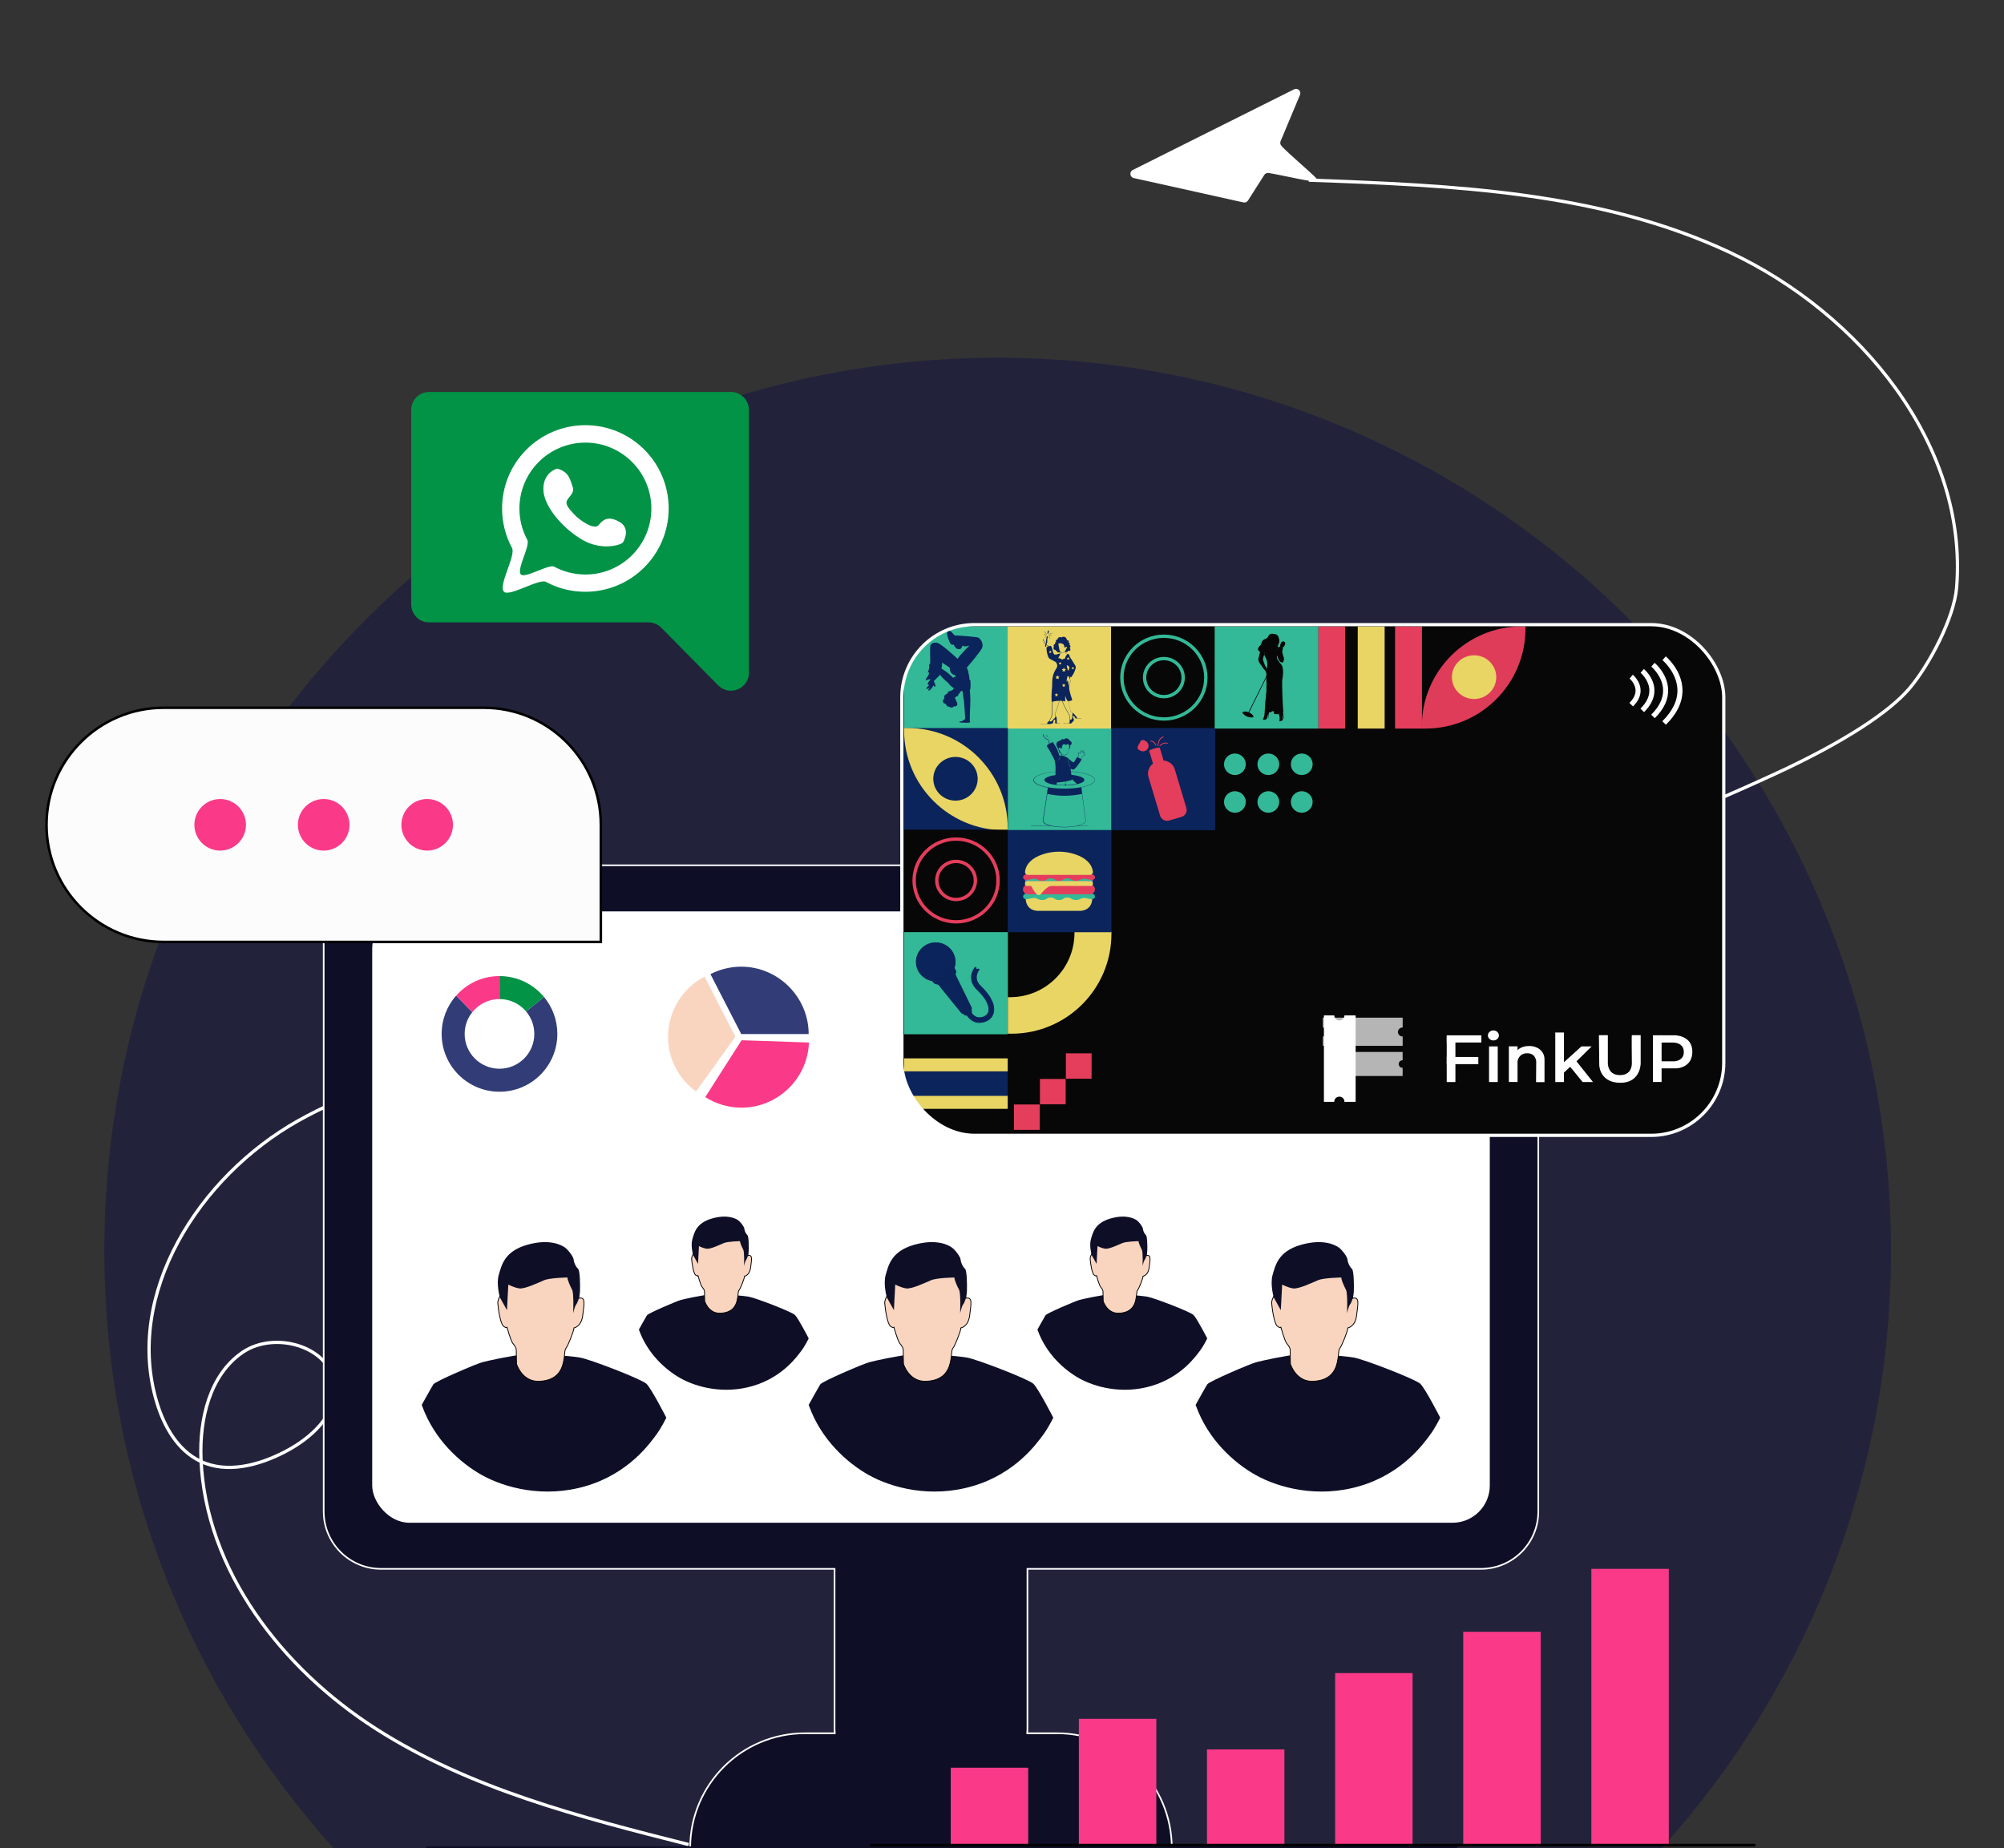 <?xml version="1.0" encoding="UTF-8"?>
<svg id="Layer_1" data-name="Layer 1" xmlns="http://www.w3.org/2000/svg" xmlns:xlink="http://www.w3.org/1999/xlink" viewBox="0 0 616 568.2">
  <rect x="0" y="0" width="616" height="568.2" fill="#333333" stroke="none"/>
  <defs>
    <style>
      .cls-1, .cls-2, .cls-3, .cls-4 {
        fill: none;
      }

      .cls-5 {
        fill: #070707;
      }

      .cls-6 {
        fill: #df3c5a;
      }

      .cls-7 {
        fill: #fcfcfc;
        stroke-width: .78px;
      }

      .cls-7, .cls-2, .cls-3, .cls-8, .cls-9, .cls-4 {
        stroke-miterlimit: 10;
      }

      .cls-7, .cls-8, .cls-4 {
        stroke: #000;
      }

      .cls-2 {
        stroke: #0e0f27;
      }

      .cls-10 {
        fill: #22233b;
      }

      .cls-3, .cls-9 {
        stroke: #fff;
      }

      .cls-8 {
        stroke-width: .25px;
      }

      .cls-8, .cls-11 {
        fill: #f9d5c0;
      }

      .cls-9 {
        stroke-width: .5px;
      }

      .cls-9, .cls-12, .cls-13, .cls-14 {
        fill: #0e0f27;
      }

      .cls-15, .cls-16, .cls-17 {
        fill: #0b245b;
      }

      .cls-18 {
        opacity: .7;
      }

      .cls-18, .cls-19 {
        fill: #fff;
      }

      .cls-20 {
        fill: #029346;
      }

      .cls-21 {
        fill: #fa3a88;
      }

      .cls-22 {
        fill: #8457d5;
      }

      .cls-23 {
        clip-path: url(#clippath-1);
      }

      .cls-13 {
        opacity: .2;
      }

      .cls-14 {
        opacity: .3;
      }

      .cls-16 {
        opacity: .25;
      }

      .cls-16, .cls-17 {
        isolation: isolate;
      }

      .cls-17 {
        opacity: .5;
      }

      .cls-24 {
        fill: #e53d5c;
      }

      .cls-4 {
        stroke-width: .81px;
      }

      .cls-25 {
        fill: #33b997;
      }

      .cls-26 {
        fill: #323d77;
      }

      .cls-27 {
        fill: #e8d564;
      }

      .cls-28 {
        clip-path: url(#clippath);
      }
    </style>
    <clipPath id="clippath">
      <rect class="cls-3" x="277.22" y="192.06" width="252.64" height="157.02" rx="22.33" ry="22.33"/>
    </clipPath>
    <clipPath id="clippath-1">
      <rect class="cls-1" x="277.15" y="192.14" width="252.77" height="156.85" rx="18.05" ry="18.05"/>
    </clipPath>
  </defs>
  <path class="cls-10" d="M581.27,384.59c0,70.59-26.64,134.96-70.42,183.6H102.49c-43.78-48.64-70.42-113.01-70.42-183.6,0-151.66,122.95-274.6,274.6-274.6s274.6,122.94,274.6,274.6Z"/>
  <g>
    <path class="cls-3" d="M211.7,567.14c-33.26-8.4-67.16-17.08-96.07-35.55-28.91-18.47-52.48-48.75-53.85-83.02-.49-12.24,2.67-25.86,12.79-32.77,10.11-6.91,27.66-1.6,28.31,10.63.47,8.85-7.41,15.86-15.28,19.95-8.04,4.17-17.86,6.79-26.03,2.89-6.97-3.33-11.14-10.69-13.36-18.08-10.06-33.41,13-69.46,43.41-86.58,30.41-17.11,66.43-20.1,101.1-24.07,129.26-14.8,235.02-28.19,353.15-82.7,21.4-9.88,35-19.07,41.01-26.11,6.07-7.11,13.81-21.77,14.56-31.08,3.53-43.97-29.73-84.24-69.65-103.01-39.92-18.77-85.41-20.67-129.49-22.25"/>
    <path class="cls-19" d="M397.77,27.47l-49.57,24.79c-1.12.56-.92,2.22.31,2.49l33.7,7.49c.55.12,1.11-.11,1.41-.59l4.99-7.85c.28-.44.79-.68,1.3-.61,3.62.5,14.91,3.32,15.32,2.44.26-.57-9.4-8.46-11.39-10.86-.32-.38-.4-.91-.2-1.37l5.96-14.23c.48-1.14-.72-2.26-1.83-1.71Z"/>
  </g>
  <g>
    <g>
      <path class="cls-20" d="M131.92,191.36h67.43c1.48,0,2.89.59,3.93,1.64l17.47,17.72c3.46,3.51,9.45,1.06,9.45-3.87v-80.81c0-3.05-2.47-5.52-5.52-5.52h-92.76c-3.05,0-5.52,2.47-5.52,5.52v59.81c0,3.05,2.47,5.52,5.52,5.52Z"/>
      <g>
        <path class="cls-19" d="M179.94,130.73c-14.15,0-25.61,11.46-25.61,25.61,0,4.39,1.11,8.52,3.05,12.13,1.27,2.35-4.36,11.64-2.46,13.48,1.69,1.62,10.83-4.16,12.89-3.04,3.61,1.95,7.74,3.04,12.12,3.04,14.15,0,25.61-11.46,25.61-25.61s-11.46-25.61-25.61-25.61ZM179.94,176.64c-3.47,0-6.74-.87-9.6-2.41-1.64-.88-8.88,3.69-10.21,2.41-1.5-1.45,2.95-8.82,1.95-10.67-1.54-2.86-2.42-6.13-2.42-9.6,0-11.2,9.08-20.28,20.28-20.28s20.28,9.08,20.28,20.28-9.08,20.28-20.28,20.28Z"/>
        <path class="cls-19" d="M171.27,144.08s-4.25,1.02-4.25,6.3,6.13,12.25,12.08,15.65c5.96,3.4,11.91,1.53,12.42.68s2.21-4.42-1.19-6.3c-3.4-1.87-4.93-.68-6.3,1.02s-5.96-1.53-7.66-3.4c-1.7-1.87-2.72-3.06-2.04-4.25.68-1.19,2.38-2.38,1.7-4.08s-.85-4.59-4.76-5.62Z"/>
      </g>
    </g>
    <g>
      <path class="cls-9" d="M472.85,283.69v181.04c0,9.74-7.9,17.64-17.64,17.64h-139.39v49.13c0,.48-.02.95-.06,1.42h9.15c19.49,0,35.28,15.79,35.28,35.28h-148.04c0-9.75,3.95-18.57,10.33-24.95,6.39-6.38,15.21-10.33,24.95-10.33h9.16c-.04-.47-.06-.94-.06-1.42v-49.13H117.14c-9.74,0-17.64-7.9-17.64-17.64v-181.04c0-9.74,7.9-17.64,17.64-17.64h338.07c9.74,0,17.64,7.9,17.64,17.64Z"/>
      <rect class="cls-19" x="114.41" y="280.23" width="343.53" height="187.97" rx="11.46" ry="11.46"/>
      <rect class="cls-14" x="284.25" y="297.83" width="121.47" height="6.96" rx="3.48" ry="3.48"/>
      <rect class="cls-13" x="284.25" y="315.27" width="145.71" height="6.96" rx="3.48" ry="3.48"/>
      <rect class="cls-13" x="284.25" y="332.71" width="101.09" height="6.96" rx="3.48" ry="3.48"/>
      <g>
        <path class="cls-26" d="M171.32,317.89c0,9.82-7.96,17.78-17.78,17.78s-17.78-7.96-17.78-17.78c0-4.51,1.68-8.63,4.45-11.76l4.97,5.07c-1.47,1.83-2.35,4.15-2.35,6.69,0,5.92,4.79,10.71,10.71,10.71s10.7-4.79,10.7-10.71c0-2.64-.96-5.05-2.54-6.92l5.53-4.43c2.55,3.08,4.09,7.03,4.09,11.35Z"/>
        <path class="cls-20" d="M167.23,306.54l-5.53,4.43c-1.96-2.32-4.89-3.79-8.16-3.79h0v-7.07h0c5.5,0,10.42,2.5,13.69,6.43Z"/>
        <path class="cls-21" d="M153.54,300.11v7.07c-3.38,0-6.39,1.57-8.35,4.02l-4.97-5.07c3.25-3.69,8.01-6.02,13.32-6.02Z"/>
      </g>
      <g>
        <path class="cls-26" d="M227.85,317.95l-9.47-18.44c2.93-1.5,6.17-2.29,9.47-2.29,11.37,0,20.72,9.36,20.72,20.72h-20.72Z"/>
        <path class="cls-11" d="M226.05,318.75l-12.08,16.84c-2.68-1.92-4.86-4.45-6.36-7.38-5.19-10.11-1.14-22.71,8.97-27.9l9.47,18.44Z"/>
        <path class="cls-21" d="M227.94,319.84l20.71.7c-.37,11.1-9.61,20.03-20.71,20.03-3.95,0-7.82-1.13-11.15-3.25l11.15-17.47Z"/>
      </g>
      <line class="cls-2" x1="130.97" y1="568.19" x2="447.92" y2="568.19"/>
    </g>
    <g>
      <path class="cls-12" d="M129.64,431.95s2.99-5.4,3.58-6.32,13.15-6.28,14.99-6.78c1.84-.5,9.13-2.09,13.06-2.43,3.94-.33,13.9.45,17,.98,3.1.53,18.92,6.64,20.43,8.06s6.12,10.43,6.12,10.43c0,0-1.53,3.2-3.26,5.47-1.72,2.27-8.16,11.6-21.34,15.52-13.18,3.92-25.26.46-32.07-3.33-6.81-3.8-14.65-10.97-18.35-21.16l-.16-.43Z"/>
      <path class="cls-8" d="M158.76,419.34s1.65,5.53,6.9,5.36c5.25-.17,6.92-3.1,7.51-5.78.59-2.68.25-3.68.84-4.44.59-.75,2.34-5.11,2.43-6.2,0,0,2.26-.33,2.68-3.85.42-3.52.99-5.76-1.18-5.27,0,0-.41-7.63-3.01-8.21-2.6-.59-17.08.42-18.09,1-1,.59-2.01,3.18-2.01,4.19s-1.94,2.85-1.81,4.61c.13,1.76.8,6.27,1.73,6.99.92.71,1.09.38,1.09.38,0,0,1.17,4.1,1.76,4.86.59.75,1.09,1.42,1.09,2.01s.08,4.35.08,4.35Z"/>
      <path class="cls-12" d="M156.25,394.97l-.42,7.87-2.18-3.94s-1.17-4.1-.33-6.95c.84-2.85,1.67-7.2,8.71-9.21,7.03-2.01,10.72.17,11.64.84.92.67,2.6,2.76,2.68,3.77s.75,2.26,1.34,2.76.67,4.94.59,6.87c-.08,1.93-.75,3.6-1.17,4.1s-.84,2.43-.92,2.68c0,0,.25-6.11-.33-7.2s-1.51-3.18-1.42-3.77c0,0-5.42.08-7.19.84-1.77.75-5.96,2.76-7.63,2.51s-3.35-1.17-3.35-1.17Z"/>
    </g>
    <g>
      <path class="cls-12" d="M248.58,431.95s2.99-5.4,3.58-6.32,13.15-6.28,14.99-6.78c1.84-.5,9.13-2.09,13.06-2.43,3.94-.33,13.9.45,17,.98,3.1.53,18.92,6.64,20.43,8.06,1.51,1.42,6.12,10.43,6.12,10.43,0,0-1.53,3.2-3.26,5.47s-8.16,11.6-21.34,15.52c-13.18,3.92-25.26.46-32.07-3.33-6.81-3.8-14.65-10.97-18.35-21.16l-.16-.43Z"/>
      <path class="cls-8" d="M277.7,419.34s1.65,5.53,6.9,5.36c5.25-.17,6.92-3.1,7.51-5.78.59-2.68.25-3.68.84-4.44.59-.75,2.34-5.11,2.43-6.2,0,0,2.26-.33,2.68-3.85.42-3.52.99-5.76-1.18-5.27,0,0-.41-7.63-3.01-8.21-2.6-.59-17.08.42-18.09,1-1,.59-2.01,3.18-2.01,4.19s-1.94,2.85-1.81,4.61.8,6.27,1.73,6.99c.92.71,1.09.38,1.09.38,0,0,1.17,4.1,1.76,4.86.59.75,1.09,1.42,1.09,2.01s.08,4.35.08,4.35Z"/>
      <path class="cls-12" d="M275.19,394.97l-.42,7.87-2.18-3.94s-1.17-4.1-.33-6.95,1.67-7.2,8.71-9.21c7.03-2.01,10.72.17,11.64.84.92.67,2.6,2.76,2.68,3.77.08,1,.75,2.26,1.34,2.76.59.5.67,4.94.59,6.87-.08,1.93-.75,3.6-1.17,4.1s-.84,2.43-.92,2.68c0,0,.25-6.11-.33-7.2-.59-1.09-1.51-3.18-1.42-3.77,0,0-5.42.08-7.19.84-1.77.75-5.96,2.76-7.63,2.51s-3.35-1.17-3.35-1.17Z"/>
    </g>
    <g>
      <path class="cls-12" d="M367.52,431.95s2.99-5.4,3.58-6.32,13.15-6.28,14.99-6.78c1.84-.5,9.13-2.09,13.06-2.43,3.94-.33,13.9.45,17,.98,3.1.53,18.92,6.64,20.43,8.06s6.12,10.43,6.12,10.43c0,0-1.53,3.2-3.26,5.47-1.72,2.27-8.16,11.6-21.34,15.52-13.18,3.92-25.26.46-32.07-3.33-6.81-3.8-14.65-10.97-18.35-21.16l-.16-.43Z"/>
      <path class="cls-8" d="M396.64,419.34s1.65,5.53,6.9,5.36c5.25-.17,6.92-3.1,7.51-5.78.59-2.68.25-3.68.84-4.44.59-.75,2.34-5.11,2.43-6.2,0,0,2.26-.33,2.68-3.85.42-3.52.99-5.76-1.18-5.27,0,0-.41-7.63-3.01-8.21-2.6-.59-17.08.42-18.09,1-1,.59-2.01,3.18-2.01,4.19s-1.94,2.85-1.81,4.61c.13,1.76.8,6.27,1.73,6.99.92.71,1.09.38,1.09.38,0,0,1.17,4.1,1.76,4.86.59.75,1.09,1.42,1.09,2.01s.08,4.35.08,4.35Z"/>
      <path class="cls-12" d="M394.12,394.97l-.42,7.87-2.18-3.94s-1.17-4.1-.33-6.95c.84-2.85,1.67-7.2,8.71-9.21,7.03-2.01,10.72.17,11.64.84.92.67,2.6,2.76,2.68,3.77.08,1,.75,2.26,1.34,2.76s.67,4.94.59,6.87c-.08,1.93-.75,3.6-1.17,4.1s-.84,2.43-.92,2.68c0,0,.25-6.11-.33-7.2s-1.51-3.18-1.42-3.77c0,0-5.42.08-7.19.84-1.77.75-5.96,2.76-7.63,2.51s-3.35-1.17-3.35-1.17Z"/>
    </g>
    <g>
      <path class="cls-12" d="M318.89,408.8s2.08-3.75,2.48-4.39,9.13-4.36,10.41-4.71c1.28-.35,6.34-1.45,9.07-1.69s9.65.31,11.8.68,13.14,4.61,14.19,5.6,4.25,7.24,4.25,7.24c0,0-1.06,2.22-2.26,3.8-1.2,1.58-5.67,8.05-14.81,10.78-9.15,2.72-17.54.32-22.27-2.31-4.73-2.64-10.17-7.62-12.74-14.69l-.11-.3Z"/>
      <path class="cls-8" d="M339.1,400.05s1.15,3.84,4.79,3.72,4.8-2.15,5.21-4.01.17-2.56.58-3.08,1.63-3.55,1.69-4.3c0,0,1.57-.23,1.86-2.67.29-2.44.69-4-.82-3.66,0,0-.29-5.3-2.09-5.7s-11.86.29-12.56.7-1.4,2.21-1.4,2.91-1.35,1.98-1.26,3.2.56,4.36,1.2,4.85.76.26.76.26c0,0,.81,2.85,1.22,3.37s.76.99.76,1.4.06,3.02.06,3.02Z"/>
      <path class="cls-12" d="M337.36,383.13l-.29,5.47-1.51-2.73s-.81-2.85-.23-4.83c.58-1.98,1.16-5,6.05-6.4,4.88-1.4,7.44.12,8.08.58s1.8,1.92,1.86,2.62.52,1.57.93,1.92.47,3.43.41,4.77c-.06,1.34-.52,2.5-.81,2.85s-.58,1.69-.64,1.86c0,0,.17-4.24-.23-5s-1.05-2.21-.99-2.62c0,0-3.76.06-4.99.58s-4.14,1.92-5.3,1.74c-1.16-.17-2.33-.81-2.33-.81Z"/>
    </g>
    <g>
      <path class="cls-12" d="M196.38,408.8s2.08-3.75,2.48-4.39c.41-.64,9.13-4.36,10.41-4.71,1.28-.35,6.34-1.45,9.07-1.69s9.65.31,11.8.68,13.14,4.61,14.19,5.6,4.25,7.24,4.25,7.24c0,0-1.06,2.22-2.26,3.8-1.2,1.58-5.67,8.05-14.81,10.78-9.15,2.72-17.54.32-22.27-2.31-4.73-2.64-10.17-7.62-12.74-14.69l-.11-.3Z"/>
      <path class="cls-8" d="M216.6,400.05s1.15,3.84,4.79,3.72,4.8-2.15,5.21-4.01c.41-1.86.17-2.56.58-3.08.41-.52,1.63-3.55,1.69-4.3,0,0,1.57-.23,1.86-2.67s.69-4-.82-3.66c0,0-.29-5.3-2.09-5.7s-11.86.29-12.56.7-1.4,2.21-1.4,2.91-1.35,1.98-1.26,3.2c.09,1.22.56,4.36,1.2,4.85s.76.26.76.26c0,0,.81,2.85,1.22,3.37s.76.99.76,1.4.06,3.02.06,3.02Z"/>
      <path class="cls-12" d="M214.85,383.13l-.29,5.47-1.51-2.73s-.81-2.85-.23-4.83,1.16-5,6.05-6.4c4.88-1.4,7.44.12,8.08.58s1.8,1.92,1.86,2.62.52,1.57.93,1.92.47,3.43.41,4.77-.52,2.5-.81,2.85-.58,1.69-.64,1.86c0,0,.17-4.24-.23-5s-1.05-2.21-.99-2.62c0,0-3.76.06-4.99.58-1.23.52-4.14,1.92-5.3,1.74-1.16-.17-2.33-.81-2.33-.81Z"/>
    </g>
    <g>
      <path class="cls-7" d="M14.3,217.6h134.39c19.87,0,36,16.13,36,36h0c0,19.87-16.13,36-36,36H50.3c-19.87,0-36-16.13-36-36v-36h0Z" transform="translate(198.99 507.21) rotate(180)"/>
      <g>
        <circle class="cls-21" cx="131.31" cy="253.6" r="7.93"/>
        <circle class="cls-21" cx="99.5" cy="253.6" r="7.93"/>
        <circle class="cls-21" cx="67.68" cy="253.6" r="7.93"/>
      </g>
    </g>
    <g>
      <g class="cls-28">
        <g class="cls-23">
          <g>
            <g>
              <rect class="cls-5" x="276.42" y="191.65" width="254.56" height="158.3"/>
              <g>
                <path class="cls-19" d="M501.96,217.2l-1.1-1.08c1.3-1.29,1.94-2.61,1.88-3.94-.08-2.07-1.82-3.55-1.84-3.56l1-1.17c.09.08,2.27,1.91,2.39,4.66.08,1.78-.71,3.5-2.34,5.1Z"/>
                <path class="cls-19" d="M505.35,218.95l-1.1-1.08c1.9-1.87,2.82-3.82,2.74-5.78-.13-3.05-2.67-5.21-2.69-5.23l1-1.17c.13.1,3.08,2.59,3.24,6.33.11,2.41-.97,4.75-3.19,6.94Z"/>
                <path class="cls-19" d="M508.65,220.82l-1.1-1.08c2.54-2.5,3.77-5.11,3.66-7.75-.17-4.11-3.58-6.99-3.61-7.02l1-1.17c.16.13,3.95,3.32,4.16,8.11.14,3.09-1.25,6.09-4.11,8.91Z"/>
                <path class="cls-19" d="M512.07,222.83l-1.1-1.08c3.23-3.18,4.79-6.5,4.64-9.86-.23-5.24-4.54-8.87-4.59-8.91l1-1.17c.2.16,4.88,4.11,5.14,10.01.17,3.81-1.55,7.52-5.09,11.01Z"/>
              </g>
              <g>
                <rect class="cls-24" x="405.19" y="192.6" width="8.27" height="31.41"/>
                <rect class="cls-27" x="417.35" y="192.6" width="8.27" height="31.41"/>
                <rect class="cls-24" x="428.82" y="192.6" width="8.27" height="31.41"/>
                <path class="cls-27" d="M309.78,286.42h31.86v.68c0,16.96-13.77,30.73-30.73,30.73h-1.13v-31.41h0Z"/>
                <path class="cls-5" d="M309.78,286.39h20.5v.44c0,10.91-8.86,19.77-19.77,19.77h-.73v-20.21h0Z"/>
                <rect class="cls-5" x="277.9" y="317.59" width="31.86" height="31.41"/>
                <rect class="cls-15" x="277.9" y="329.29" width="31.86" height="8"/>
                <rect class="cls-27" x="277.9" y="325.42" width="31.86" height="3.98"/>
                <rect class="cls-27" x="277.9" y="336.95" width="31.86" height="3.98"/>
                <rect class="cls-25" x="277.9" y="192.6" width="31.86" height="31.41"/>
                <path class="cls-15" d="M300.75,196.06c-.42-.24-6.24-.71-7.25-.67-.08-.07-.18-.16-.3-.28-.52-.51-.56-.72-1.08-1.06-.01,0-.02-.02-.04-.02,0,0,0,0,0,0h0c-.22-.13-.56-.15-.74.04-.44.43-.17,1.47.16,2.36.32.89.67,1.83,1.29,1.83.13,0,.25-.02.37-.06.32.84.94,1.35,1.22,1.32.16.07.51.17.89-.04.5-.29.43-.98.75-.98s-.06.25.53.25,1.46-.28,1.46-.28c0,0-2.83,2.73-3.66,4.1-1.08-1.01-5.3-4.88-6.43-4.97-1.3-.1-1.66.36-1.9.79s-.03,5.1-.1,5.51c-.07.41-.44.29-.32.89.12.6-.1.93-.18,1.35-.07.42-.53.47,0,.63.05.01.12.02.21.02-.04.22-.11.46-.21.7-.17.39-.38.66-.54.88-.11.15-.21.27-.27.39,0,0,0,0,0,0-.02.05-.04.09-.05.14,0,0,0,0,0,0,0,0,0,.02,0,.03,0,.01,0,.03,0,.04,0,0,0,.02,0,.02,0,0,0,0,0,0,0,0,0,.01,0,.02,0,.01,0,.02,0,.03h0c0,.05.05.09.1.08.18-.05.6-.16,1.11-.31.06-.02.13-.04.19-.06-.05.14-.09.27-.12.39-.15.13-.68.82-.68,1.14,0,.13.2.28.45.43-.21.19-.5.44-.62.53-.2.15-.28.49-.14.6.11.08.73-.3,1.15-.69-.16.22-.37.49-.47.59-.18.17-.21.52-.06.61.15.09,1-.73,1.25-1.23,0,0,0,0,0,0,0-.01,0-.02.01-.03h0c.02-.07.07-.21.11-.38.17.2.41.42.5.46.08.04.22-.13.19-.38-.05-.41-.36-1.08-.47-1.38h0s0-.03,0-.04c.25-.21,1.1-1.05,1.83-1.85.02-.01.04-.03.05-.04.43.59,1.88,2.07,2.62,2.56-.03.17.27.49,1,1.12,0,0,0,0,0,0,.23.21.63.42,1.08.61-.02.01-.05.03-.07.04-.11-.13-.31-.17-.47-.07-.12.08-.18.21-.16.34-.05.02-.14.05-.25.11h0s0-.02,0-.02c0,0-.21.06-.37.22-.02.02-.05.05-.07.09-.95-.16-1,.75-1,.75,0,0-.87.35-.98.78-.11.43.04.82.04.82,0,0-.56.18-.49.83.07.65.85.74.85.74,0,0,.35.92,1.1.92,0,0,.38.28.86.22.48-.06.55-.42.55-.42,0,0,.34.2.7,0s.5-.59.31-1.05c-.19-.47-.74-1.43-.61-1.65.23-.07.43-.31.48-.37.11.05.23.04.34-.03.16-.1.21-.31.12-.47.28-.18.47-.43.55-.7l.46-.44c.11.03.21.05.29.06l.13.55h0c.1.88.23,1.87.35,2.47.07.32.37,5.1.4,5.56-.11.08-.34.24-.57.39-.41.27-.47.37-.94.37s-.44.39.65.37c.28,0,2.34.18,2.34-.16,0-.28-.07-.88-.09-1.08.03-.85.19-5.36.19-5.56,0-.16-.05-2-.15-3.23.15-.22.21-.45.16-.66h0c.11-.65,0-1.76,0-2.19,0-.12-.11-.26-.31-.4.01-.5-.05-1.14-.28-1.91,0-.36-.22-1.1-.5-1.73.6-.69,4.38-5.09,4.73-6.18.39-1.18-.36-2.53-1.17-3ZM290.01,205.98s0,0,0,0c-.1-.11-.34-.28-.64-.42.22-.42.24-1.83.24-1.83l2.34,1.57s-.08.71.28,1.37c.35.64.82.75,1.12.84.18.05.34.3.34.3.06.1.11.2.14.28-.21,0-.42.02-.63.05,0,0-.06.13-.14.33-.79-.83-2.36-2.14-3.04-2.49Z"/>
                <rect class="cls-25" x="309.78" y="223.85" width="31.86" height="31.41"/>
                <path class="cls-15" d="M330.87,254.01c5.76,0,2.91,0,3.73,0v-.07h-3.38c1.64-.37,2.54-.97,2.54-1.69,0,0,0,0,0,0l-1.1-8.19s-.19-1.39-.26-1.97c2.61-.5,4.16-1.34,4.16-2.26,0-1.29-3.04-2.39-7.4-2.66h0s0,0,0,0c-.02-.28-.04-.55-.07-.83.22.14.65.32.9.26.13-.03.24-.12.33-.2.85-.74,1.14-1.4,1.76-2.22.16-.2.29-.43.37-.67.04-.13-.03-.14-.15-.18.14-.27.25-.41.42-.69.19-.31.47-.3.62-.36.29-.1.25-.38.09-.42-.06-.02-.12,0-.17.02-.09.02-.14-.04-.03-.12.06-.05.13-.09.18-.15.14-.17.06-.34-.06-.35-.14,0-.27.24-.44.23,0,0,0,0,0,0,.08-.2.29-.39.28-.62,0-.12-.11-.17-.21-.12-.28.11-.33.51-.41.58-.02.02-.05.02-.07,0-.02-.02,0-.06,0-.09.04-.15.07-.44-.05-.54-.06-.05-.16-.04-.22.08-.19.33-.11.84-.26.87-.08.02-.12-.11-.16-.18-.12-.19-.38-.21-.43-.14-.02.02-.02.04-.02.06-.02.25.2.47.21.69.01.19-.08.3-.26.77-.33-.2-.52.5-1.03,1.25-.09.14-.22.31-.41.27-.07-.01-.12-.05-.18-.09-.77-.54-.98-.88-1.16-.97-.04.1-.05.21-.06.32-.04.75.14,1.52.52,2.17.03.04-.04.08-.07.04-.58-1.02-.61-2.23-.45-2.59-.1-.15-.33-.28-.5-.36-.24-.12-.49-.22-.74-.3,0-.03,0-.2.01-.4.33-.01.63-.14.84-.36.35-.36.37-.88.45-1.34.18-.36.58-.75.48-1.07-.04-.1-.14-.19-.24-.17.22-.06.43-.2.54-.4.11-.18.15-.45.04-.63-.11-.19-.29-.34-.45-.48-.37-.34-.68-.82-1.26-.71-.26.05-.5.21-.67.4,0,0,0,0-.02-.01-.08-.06-.1-.14-.21-.18-.12-.04-.26-.02-.36.06-.1.07-.17.19-.26.27-.1.09-.19.13-.32.16-.23.06-.46.14-.65.27-.39.26-.45.56-.43.97.02.35.26.69.4,1.01.53,1.15.39,1.21.45,1.39.04.11.25.14.38.14.07.11.15.2.26.3-.03.18-.07.34-.09.52,0,0,0,0,0,0-.13-.01-.25-.01-.35.03.04.15.06.32.04.49-.03.34-.21.68-.51.96,0,0-.02,0-.02,0-.01,0-.02,0-.03-.01-.02-.01-.02-.04,0-.05.28-.27.46-.59.49-.91.02-.16,0-.31-.03-.45,0,0-.01,0-.02,0-.25-.56-.39-1.16-.62-1.72-.31-.76-.84-1.58-1.37-2.37-.04-.07-.06-.13-.13-.13-.02,0-.04,0-.07.02-.35-.58-.42-.75-.6-.92-.35-.34-.48-.93-1.02-1.19-.03-.01-.06-.03-.1-.03-.09,0-.14.07-.09.18.09.17.14.22.15.25,0,0-.02,0-.04-.01-.36-.16-.65-.45-.99-.65-.04-.02-.11-.06-.17-.04-.06.02-.09.08-.09.15,0,.1.07.19.11.27.1.19.35.59.55.78.15.14.34.24.5.32.14.07.29.13.44.13.14.48.25.89.37,1.27-.31.15-.7.32-.71.67-.01.33.4.59.97,1.66.29.54.54,1.08.84,1.61.23.41.48.83.59,1.29.29,1.18.29,2.09.23,3.31,0,0,0,0,0,0,0,0,0,0,0,0-4.06.34-6.79,1.39-6.79,2.62,0,.96,1.67,1.82,4.46,2.32-.32,1.99-.34,1.91-.3,1.94l-1.27,8.17c0,.94,1.45,1.42,2.37,1.64h-6.02v.07h6.34c2.25.47,5.38.47,7.57.04ZM331.46,232.69c.07-.19.22-.42.2-.64-.02-.22-.23-.46-.21-.68,0,0,0-.01,0-.01,0,0,0,0,.02,0,.11-.02.23.04.29.14.03.05.04.09.08.14.04.05.1.1.17.08.23-.05.11-.57.31-.91.03-.05.07-.09.11-.06.09.07.05.35.02.46,0,.04-.03.11.02.16.04.05.12.04.17,0,.12-.09.15-.47.4-.57.03-.01.08-.02.09,0,0,.01.01.03.01.05,0,.21-.2.39-.28.59-.03.06.01.1.05.1.12.02.21-.06.3-.13.08-.07.09-.08.15-.09.06,0,.1.11,0,.23-.05.05-.11.09-.17.14-.18.13-.07.28.09.25.05,0,.1-.03.14-.02.06.01.08.09.06.15,0,0,0,0,0,0-.08.24-.53.06-.81.52-.18.29-.29.43-.43.71-.03,0-.06-.02-.1-.03-.08-.02-.08,0-.17-.06-.49-.29-.36-.15-.57-.34.02-.04.05-.13.07-.18ZM322.24,227.32h0c-.15,0-.3-.06-.43-.13-.52-.26-.64-.41-1.04-1.11-.03-.06-.07-.13-.08-.19,0-.3.6.36,1.15.61.12.05.18-.02.12-.11-.06-.09-.1-.16-.14-.23-.02-.04-.02-.07.02-.07.02,0,.04,0,.06.02.5.25.67.85,1,1.18.17.16.23.32.58.9-.17.11.05-.02-.84.43-.11-.38-.23-.79-.37-1.28,0-.02-.02-.03-.04-.03ZM324.88,240.55c.09.02.2.03.28.03.33,0,1.88-.21,2.34-.29-.01.46-.11.83-.19,1.13l-2.54-.14c.02-.12.07-.41.12-.73ZM327.89,241.41c-.13-.12-.27-.22-.42-.35.07-.31.1-.62.1-.79.51-.09,1.07-.21,1.57-.36.13-.04.3-.1.34-.24,0,0,0,0,0,0,0,0,0,0,0,0,0-.02,0-.03.01-.06.19.17,1.05.87,1.51,1.43l-3.12.36ZM325.86,231.02c-.16-.42-.23-.39-.37-.62-.3-.48.26-.76.53-.34.04.06.09.14.19.13.42-.04.04-.97.69-1.37.24-.15.46.16.73.19.24.03.35-.24.54-.21.09,0,.18.05.26.11.45.36.16,1.01.07,1.49h0c-.09.46-.1,1.01-.44,1.36-.4.41-1.15.49-1.72-.02-.22-.19-.37-.44-.47-.71ZM326.33,231.83s.09.06.14.09c.21.14.36.2.61.22.04,0,.08,0,.12.01,0,.11,0,.22,0,.33-.28-.09-.83-.21-.92-.23.02-.15.05-.28.08-.43ZM317.79,239.82c0-1.16,2.74-2.21,6.68-2.54-.02.39-.04.69-.06,1.02-1.15.16-3.85.74-3.3,1.76.31.57,1.66,1.07,3.61,1.3.03,0,3.32.45,6.37-.25h0s0,0,0,0c1.36-.31,2.22-.78,2.22-1.3,0-1.05-2.94-1.48-4-1.58-.04-.29-.07-.66-.1-.99,4.22.27,7.28,1.36,7.28,2.59,0,.89-1.65,1.74-4.31,2.23,0,0,0,0,0,0,0,0,0,0-.01,0-2.56.5-6.7.57-9.6.07-.37-.06-.35-.07-.37-.05,0,0,0,0,0,0-2.72-.48-4.41-1.34-4.41-2.25ZM321.13,253.04c-.3-.24-.44-.5-.45-.78l1.26-8.16c3.52.78,7.11.74,10.64,0l1.1,8.16c0,2.36-10.26,2.64-12.56.78Z"/>
                <rect class="cls-27" x="309.73" y="192.6" width="31.86" height="31.41"/>
                <g>
                  <path class="cls-15" d="M323.28,195.35s.04-.08-.01-.07c-.3.04-.63.1-.81.37-.03.05-.06.12,0,.13,0,0,0,0,0,0,.02,0,.03-.01.04-.03,0-.06.12-.21.36-.3.14-.05.28-.07.43-.09ZM322.36,195.34s.06.07.07.02c.12-.39.59-.69,1.04-.66.05,0,.05-.07,0-.07-.51-.03-.98.3-1.11.71ZM320.83,194.96c.13.07.26.14.37.23.19.16.25.35.24.4-.01.06.11.09.07-.08-.08-.31-.38-.47-.64-.61-.04-.02-.08.04-.03.06ZM321.71,195.25c.02-.45-.34-.9-.81-1.03-.04-.02-.07.06-.02.07.43.12.77.55.76.96,0,.05.07.05.07,0ZM322.26,193.82h0c-.06,0-.1.06-.11.08-.16.26-.16.63-.16.95,0,.06,0,.12.05.13.04,0,.06-.02.08-.05.08-.13.14-.27.19-.4.07-.18.13-.39.07-.59-.02-.08-.07-.12-.12-.12ZM322.39,195.92s-.07.05-.02.07c.19.06.3.19.38.37.02.04.09.01.07-.03-.05-.1-.1-.17-.15-.23-.07-.08-.17-.14-.27-.17ZM321.16,196.08s0,.04.01.05c.06.04.07-.08.18-.18.06-.05.13-.09.21-.1.05,0,.04-.08-.01-.07-.2.03-.29.16-.39.31Z"/>
                  <path class="cls-15" d="M319.86,222.62h2.28c.15.05.35.02.51,0,.2-.02.4-.06.64-.11.24-.06.4-.12.51-.68.03-.14.03-.29.1-.41.06-.11.2-.2.32-.16.07.03.12.09.14.18.03.1.01.18-.02.62-.01.14-.11.34.25.38,0,0,.01,0,.02,0h0s1.22.01,1.22.01v-.07h-1.01c.1-.1.03-.24.02-.34-.06-.5.05-1.09-.1-1.51-.03-.08-.11-.26-.25-.35-.01-.05-.05-.13-.09-.19-.08-.12-.07-.34-.02-.46.01-.03,1.28-3.78,1.33-4.09h0s0,0,0,0c0,0,0,0,0,0,0,0,0,0,0,0,0,0,0,0,0,0,.24,0,.47.02.7.04,0,0,0,.01,0,.02h0c.56,1.38,1.3,2.81,2.19,4.25.03.06.06.11.06.17l.19,1.28c-.04.25-.04.49-.09.73-.02.11-.07.35.05.48h-.97v.07h1.09c.24.06.43-.16.59-.32.14-.13.29-.29.44-.48.06-.08.12-.16.14-.26.03-.21-.12-.5-.22-.69-.05-.1-.1-.19-.13-.28-.02-.12.03-.28.15-.32.1-.03.19.03.23.06.1.08.15.19.37.5.08.12.12.28.34.2h0s1.5,0,1.5,0v-.07h-1.38c.08-.06.14-.16.1-.25-.03-.06-.08-.1-.13-.14-.35-.27-.72-1.06-1.24-1.26-.06-.14-.2-.24-.35-.28-.14-.05-.26-.23-.29-.36-.07-.33-.58-2.65-.64-2.95.33.08.71-.14,1.03-.25.16-.05.17-.15.11-.31-.28-.76-.5-1.54-.71-2.32-.17-.62-.24-1.28-.22-1.93,0,0,0,0,.01,0,.11-.04.15-.22.18-.32.04-.11.07-.22.1-.32.15-.52.18-.81-.02-1.39.04-.19.07-.37.08-.56,0,0,0,0,0,0,0,0,.01,0,.02,0,0,0,0-.01.01-.02.09.03.15.06.21.05.07-.01.13-.07.17-.13.57-.76,1-1.64,1.25-2.56.13-.47.04-.71-.26-1.14-.24-.36-.49-.86-.73-1.19-.2-.28-.35-.57-.55-.86-.09-.13-.18-.26-.24-.4-.11-.28-.13-.65-.28-.74-.08-.11-.29-.09-.41-.12,0,0,0,0-.01,0-.06-.05-.14-.06-.18-.06-.3-.05-.59-.25-.72-.6.03-.03.07-.06.09-.08.09.12.23.2.38.21.3.02.58-.25.57-.55.09.16.32.22.49.14.17-.08.27-.27.26-.45-.01-.18-.13-.35-.29-.45.19-.09.31-.31.29-.52s-.19-.4-.4-.45c.16-.07.25-.27.2-.43-.05-.17-.25-.28-.42-.24.14-.15.17-.39.05-.56-.11-.17-.35-.25-.54-.18.03-.41-.22-.83-.6-.99-.38-.17-.86-.07-1.15.22.04-.07-.02-.17-.1-.2-.08-.03-.17-.01-.25,0-.2.04-.41.09-.57.23-.15.14-.22.39-.08.54-.2-.09-.46,0-.57.19-.11.19-.05.45.13.58-.17-.05-.36.04-.43.2-.07.16,0,.36.15.45-.2-.06-.43.03-.54.2-.11.18-.08.42.07.56-.18.18-.22.47-.11.69s.37.36.62.33c-.03.27.26.49.52.36-.09.13-.03.33.11.4.14.06.32-.01.37-.15-.02.1.1.21.21.18.08-.02.14-.09.17-.17.08.07.18.12.28.16-.03.1-.1.2-.2.26-.05.03-.11.05-.17.1l-.23.02c-.16,0-.33.06-.49.13-.36.15-.47.17-.85.09-.12-.02-.17,0-.27-.17-.04-.07-.09-.15-.13-.23-.35-.75-.28-1.55-.73-2.18-.06-.08-.09-.07-.18-.05,0,0,0,0,0,0h0c-.26-.42-.22-.44-.39-.82-.1-.24-.25-.53-.51-.73-.05-.03-.09-.06-.15-.04l.21-1.22s0,0,0,0c.01-.08-.04-.15-.12-.16h-.03c-.08-.02-.15.04-.17.11l-.24,1.41c-.23-.23-.37-.41-.57-.58-.07-.06-.15-.1-.23-.05-.14.09-.04.31,0,.42.05.17.11.3.13.34.16.39.24.57.51.82l-.1.59c-.03.18.27.24.31.05l.07-.42c.13.09.27.18.41.21,0,.03,0-.04.03.32-.06.02-.13.04-.19.06-.16.04-.19.11-.2.27,0,.95.19,1.9.54,2.79.25.61.48.57,1.7,1.25.22.11.61.32.79.49.02.27.17.38.22.59.23.85-.39,1.39-.67,1.96-.58,1.18-.6,1.59-.71,2.14-.17.9-.08,1.82-.14,2.72-.07.96-.19,1.92-.19,2.89,0,.13.06,1.76.04,1.76.06-.02.12-.03.18-.05-.1,1.45,0,2.9-.23,4.53,0,.06-.03.12-.05.17-.68,1.24-.65,1.15-.65,1.21-.13.14-.24.25-.37.36-.2.18-.37.39-.18.58h-2.16v.07ZM325.39,203.84l.31-.05.14-.27.14.27.31.05-.22.21.05.3-.27-.14-.27.14.05-.3-.22-.21ZM329.99,205.53l.05.27-.24-.13s-.04,0-.28.13l.05-.27s-.02-.03-.21-.22c.27-.04.28-.03.3-.06l.12-.24c.13.24.12.26.15.26l.27.04c-.19.19-.21.19-.21.22ZM327.32,211.2c-.33-.16-.32-.18-.35-.17-.03.02-.35.18-.32.16l.06-.35s0-.02-.01-.03l-.26-.25c.36-.06.37-.04.38-.07l.09-.18s0,0,0,0l.07-.14.16.32s.02.01.39.07c-.26.25-.28.25-.27.28l.06.35ZM327.01,205.28l.21.41.46.07-.33.32.08.45-.41-.21-.41.21.08-.45-.33-.32.46-.07.2-.41ZM324.73,213.12c.16.31.15.32.18.33l.35.05c-.25.25-.27.24-.26.27l.06.34c-.32-.16-.31-.17-.34-.16l-.31.16.06-.34s-.01-.03-.26-.27l.35-.05s.03-.03.18-.33ZM328.69,205.02c.05.06.04.14.03.21-.04.27-.06.5-.31,1.04,0,0-.01,0-.02,0,0,0,0,0-.01,0-.1-.18-.19-.37-.24-.57-.1-.37-.2-.77-.25-1.17,0,0,.01,0,.02,0,0,0,0-.01,0-.02.3.09.59.28.78.51ZM322.41,200.31c.27-.04.28-.03.3-.06l.12-.24.12.24s.03.01.3.06c-.19.19-.21.19-.21.22l.05.27c-.23-.11-.25-.14-.28-.13l-.24.13.05-.27s-.03-.04-.21-.22ZM328.99,218.53c.03.15.17.35.34.41.23.07.37.26.35.49l-.15,1.45c-.02.16-.13.3-.28.36-.09.03-.16.09-.24.04-.04-.02-.06-.06-.06-.09h0s0-.02,0-.02l-.18-1.28c0-.06-.03-.12-.07-.19-.88-1.42-1.61-2.82-2.17-4.18.46.05.87.14.84.13.02,0,.03-.01.04-.03.04-.55.04-1.1-.01-1.66.39.75.45,1.47.97,1.64.08.37.55,2.52.64,2.94ZM328.85,210.1c-.03.11-.06.21-.1.32-.03.08-.07.24-.15.28-.22.11-.13-.77-.33-1.37-.04-.12-.14-.14-.18-.01-.02.09-.07.32-.11.33-.04.01-.06-.04-.07-.08-.1-.35,0-.74.1-1.09.12-.42.1-.43.11-.61.22.08.44.16.67.24l-.16.25c-.04.06.07,0,.22.46,0,0,0,.01,0,.01.15.52.13.74-.01,1.26ZM328.81,202.33l-.25.24.06.34-.31-.16-.14.07s0,0,0-.01c-.03-.03-.06.01-.12.04l.05-.26s-.01-.03-.21-.22c.27-.04.28-.03.3-.06l.12-.24c.07.12.07.17.11.16,0,0,0,0,.01,0l.04.07.34.05ZM325.6,199.5c-.05-.32-.05-.25-.28-1.47-.02-.12,0-.16.15-.21.7-.17,1.37.14,1.55.46.08.14.1.31.12.48.01.09.02.19.06.27.03.06.09.09.14.1.1,0,.13-.07.17-.13.21-.29.61-.09.39.29-.13.2-.17.15-.29.49-.26.69-.85.94-1.36.78-.5-.17-.58-.6-.65-1.05ZM326.26,200.63c.28.08.58.05.86-.12.03-.02.06-.04.09-.06.14.34.45.57.77.62.06.01.09.02.13.04-.36.36-.62.74-.74,1.34-.42.11-.71.23-.92.38-.32-.33-.71-.48-1.19-.46.29-.46.51-.92.66-1.36,0,0,0-.01,0-.02.16-.09.28-.17.34-.36ZM321.86,197.21s.09.23.09.24c-.03,0-.09-.06-.12-.08l.03-.16ZM320.94,197.21c-.04-.1-.2-.48-.18-.59,0-.05.04-.07.06-.08.04,0,.08.03.11.05.21.19.4.42.61.62l-.13.78c-.24-.23-.33-.44-.47-.78ZM321.69,198.23s0,0,0,0v-.08s.13-.69.13-.69c.05.04.13.09.18.05.06-.05,0-.14-.09-.38,0-.03-.01-.05,0-.07,0,0,.02-.01.04-.01.02,0,.05.02.07.03.25.19.39.47.48.7.14.32.15.46.37.79-.28.08-.49.14-.68.2,0-.1-.02-.2-.03-.29,0-.02-.01-.03-.03-.03-.15-.02-.3-.12-.44-.22ZM324.84,208.01l.2-.4.2.4.45.06-.32.31.08.44-.4-.21-.4.21.08-.44-.32-.31.45-.06ZM322.65,221.59c.64-1.19.67-1.16.7-1.34.22-1.64.12-3.08.23-4.52.68-.17,1.39-.26,2.05-.25-.08.37-1.3,4-1.32,4.03-.07.14-.07.39.02.53.13.19.14.42-.02.6l-1.01,1.07c-.23.25-.53.09-.58.09-.06-.02-.11-.08-.09-.15,0-.02,0-.03.01-.04Z"/>
                  <rect class="cls-15" x="326.87" y="222.41" width=".81" height=".07"/>
                </g>
                <rect class="cls-15" x="277.9" y="223.85" width="31.86" height="31.41"/>
                <path class="cls-27" d="M277.9,223.85h1.13c16.96,0,30.73,13.77,30.73,30.73v.68h-1.13c-16.96,0-30.73-13.77-30.73-30.73v-.68h0Z"/>
                <ellipse class="cls-15" cx="293.7" cy="239.45" rx="6.82" ry="6.72"/>
                <path class="cls-6" d="M467.78,192.6h1.13v.68c0,16.96-13.77,30.73-30.73,30.73h-1.13v-.68c0-16.96,13.77-30.73,30.73-30.73Z" transform="translate(905.96 416.61) rotate(180)"/>
                <ellipse class="cls-27" cx="453.11" cy="208.2" rx="6.82" ry="6.72"/>
                <rect class="cls-5" x="341.55" y="192.6" width="31.86" height="31.41"/>
                <g>
                  <path class="cls-25" d="M357.76,221.57c-7.4,0-13.42-5.93-13.42-13.23s6.02-13.23,13.42-13.23,13.42,5.93,13.42,13.23-6.02,13.23-13.42,13.23ZM357.76,196.13c-6.83,0-12.38,5.48-12.38,12.21s5.55,12.21,12.38,12.21,12.38-5.48,12.38-12.21-5.55-12.21-12.38-12.21Z"/>
                  <path class="cls-25" d="M357.76,214.7c-3.56,0-6.45-2.85-6.45-6.36s2.89-6.36,6.45-6.36,6.45,2.85,6.45,6.36-2.89,6.36-6.45,6.36ZM357.76,203c-2.99,0-5.41,2.39-5.41,5.34s2.43,5.34,5.41,5.34,5.41-2.39,5.41-5.34-2.43-5.34-5.41-5.34Z"/>
                </g>
                <rect class="cls-5" x="277.9" y="255.1" width="31.86" height="31.41"/>
                <g>
                  <path class="cls-24" d="M293.89,283.94c-7.4,0-13.42-5.93-13.42-13.23s6.02-13.23,13.42-13.23,13.42,5.93,13.42,13.23-6.02,13.23-13.42,13.23ZM293.89,258.5c-6.83,0-12.38,5.48-12.38,12.21s5.55,12.21,12.38,12.21,12.38-5.48,12.38-12.21-5.55-12.21-12.38-12.21Z"/>
                  <path class="cls-24" d="M293.89,277.07c-3.56,0-6.45-2.85-6.45-6.36s2.89-6.36,6.45-6.36,6.45,2.85,6.45,6.36-2.89,6.36-6.45,6.36ZM293.89,265.37c-2.99,0-5.41,2.39-5.41,5.34s2.43,5.34,5.41,5.34,5.41-2.39,5.41-5.34-2.43-5.34-5.41-5.34Z"/>
                </g>
                <rect class="cls-25" x="277.9" y="286.6" width="31.86" height="31.41"/>
                <g>
                  <path class="cls-15" d="M305.42,311.08c-.1.63-.35,1.19-.72,1.67-.37.48-.86.86-1.45,1.13-.74.34-1.46.51-2.16.51-.16,0-.32,0-.47-.03-.69-.08-1.34-.33-1.93-.74-.98-.68-1.48-1.59-1.5-1.63l1.31-.69s.16.28.42.57c.17.19.39.4.66.57.88.59,1.91.62,3.04.1.74-.34,1.18-.89,1.33-1.64,0-.02,0-.05.01-.07.04-.22.05-.45.03-.7-.04-.63-.25-1.34-.63-2.09-.27-.53-.61-1.08-1.02-1.63h0s0,0,0,0c-.44-.58-.95-1.17-1.55-1.76-.13-.13-.26-.26-.4-.39,0,0,0,0-.01-.01-1.82-1.72-1.9-3.54-1.64-4.77.18-.86.67-1.61.99-2.03.05-.07.14-.08.21-.05.05.02.09.08.1.15v.27s.02.17.02.17c0,.07.07.12.14.1l.59-.15c.12-.03.22.11.14.21,0,0-.14.18-.3.48-.16.3-.34.72-.44,1.2-.24,1.24.17,2.37,1.22,3.36,1.5,1.41,2.61,2.82,3.29,4.2.33.66.56,1.3.68,1.92.12.62.14,1.21.05,1.76h0Z"/>
                  <path class="cls-17" d="M303.94,310.92s-.18,2.13-2.31,2.45-2.72-1.48-2.72-1.48c.17.19.39.4.66.57.88.59,1.91.62,3.04.1.74-.34,1.18-.89,1.33-1.64ZM300.39,304.28s0,0-.01-.01c-1.82-1.72-1.9-3.54-1.64-4.77.18-.86.67-1.61.99-2.03.05-.07.14-.08.21-.05-.39.64-1.14,2.12-.84,3.8.23,1.29.83,2.37,1.29,3.06h0Z"/>
                  <path class="cls-15" d="M301.09,314.52c-.16,0-.33,0-.49-.03-.71-.08-1.38-.34-1.99-.76-1.01-.7-1.52-1.63-1.54-1.67-.03-.06,0-.13.05-.16l1.29-.67s.01-.01.02-.02c.06-.03.13,0,.16.05,0,0,.37.65,1.05,1.1.85.57,1.83.6,2.92.09.72-.33,1.15-.88,1.27-1.63.13-.76-.08-1.7-.59-2.72-.6-1.21-1.6-2.47-2.96-3.75-1.86-1.75-1.94-3.62-1.67-4.88.18-.85.65-1.6,1.01-2.08.07-.1.2-.14.32-.1s.2.14.2.26l.02.43.58-.15c.11-.03.22.01.28.11.06.09.06.21-.01.29-.01.02-.53.7-.71,1.63-.24,1.2.16,2.29,1.18,3.25,1.51,1.42,2.62,2.84,3.32,4.23.33.67.57,1.32.69,1.95.13.63.14,1.24.05,1.8-.11.65-.36,1.23-.75,1.73-.38.49-.89.88-1.5,1.17-.75.35-1.5.52-2.21.52h0ZM297.35,312.06c.16.26.62.94,1.4,1.48.58.4,1.21.64,1.88.72.15.02.3.03.46.03.68,0,1.39-.17,2.11-.5.58-.27,1.05-.64,1.41-1.1.36-.46.6-1.01.7-1.62.09-.53.07-1.11-.05-1.71-.12-.6-.35-1.24-.67-1.89-.68-1.36-1.78-2.76-3.27-4.16-1.08-1.02-1.51-2.19-1.25-3.47.2-1,.75-1.72.76-1.73,0,0,0,0,0,0,0,0,0,0,0-.02,0,0-.01,0-.02,0l-.59.15c-.07.02-.14,0-.2-.04-.06-.04-.09-.1-.09-.17l-.02-.44s-.02-.04-.04-.05c-.01,0-.04,0-.06.02-.35.46-.79,1.17-.97,1.98-.25,1.2-.18,2.98,1.6,4.65,1.38,1.3,2.4,2.59,3.01,3.82.53,1.06.74,2.05.61,2.86-.14.83-.61,1.43-1.41,1.8-.58.27-1.15.4-1.67.38-.53-.02-1.03-.18-1.49-.49-.56-.38-.92-.87-1.06-1.08l-1.1.58h0Z"/>
                  <path class="cls-15" d="M293.6,295.76c0,.67-.11,1.31-.32,1.9-.8,2.32-3.03,3.98-5.65,3.98-.36,0-.71-.03-1.06-.09-2.79-.49-4.92-2.9-4.92-5.79,0-3.25,2.67-5.89,5.97-5.89s5.97,2.64,5.97,5.89Z"/>
                  <path class="cls-16" d="M291,290.89c1.08,1.07,1.75,2.54,1.75,4.17,0,.67-.11,1.31-.32,1.9-.8,2.32-3.03,3.98-5.65,3.98-.36,0-.71-.03-1.06-.09-.85-.15-1.63-.47-2.31-.93.84.83,1.94,1.41,3.16,1.63.34.06.7.09,1.06.09,2.62,0,4.85-1.67,5.65-3.98.21-.6.32-1.24.32-1.9,0-2.02-1.03-3.8-2.6-4.86Z"/>
                  <path class="cls-17" d="M282.25,296.15c0-3.14,2.58-5.68,5.77-5.68,2.33,0,4.33,1.36,5.24,3.31-.83-2.28-3.03-3.91-5.63-3.91-3.3,0-5.97,2.64-5.97,5.89,0,2.48,1.56,4.6,3.76,5.47-1.88-.94-3.17-2.86-3.17-5.08Z"/>
                  <path class="cls-15" d="M287.63,301.76c-.36,0-.72-.03-1.08-.09-1.39-.24-2.66-.97-3.58-2.04-.46-.53-.81-1.13-1.06-1.78-.25-.67-.38-1.38-.38-2.1,0-.81.16-1.6.48-2.34.31-.72.75-1.36,1.31-1.91s1.21-.98,1.94-1.29c.75-.31,1.55-.47,2.37-.47s1.62.16,2.37.47c.73.3,1.38.74,1.94,1.29.56.55,1,1.19,1.31,1.91.32.74.48,1.53.48,2.34,0,.66-.11,1.32-.33,1.94-.2.58-.5,1.13-.87,1.63-.37.49-.81.93-1.32,1.29-1.05.75-2.28,1.15-3.58,1.15ZM287.63,289.99c-3.23,0-5.85,2.59-5.85,5.77,0,2.8,2.03,5.19,4.82,5.68.34.06.69.09,1.04.09,2.5,0,4.73-1.57,5.54-3.9.21-.6.31-1.23.31-1.87,0-3.18-2.62-5.77-5.85-5.77h0Z"/>
                  <path class="cls-15" d="M293.64,299.4c-.03.05-.05.1-.09.16-.28.49-.81,1.12-1.79,1.83-1.23.89-2.52,1.14-3.38,1.2-.05,0-.11,0-.16,0-.53-.01-1.03-.26-1.37-.68l-.29-.36c.34.06.7.09,1.06.09,1.64,0,3.13-.65,4.21-1.71.64-.63,1.14-1.41,1.44-2.27l.31.5c.24.38.25.85.05,1.24h0Z"/>
                  <path class="cls-17" d="M289.08,302.32c-.05,0-.11,0-.16,0-.53-.01-1.03-.26-1.37-.68h0c-.33,0-.66-.04-.98-.09l.29.36c.33.42.83.66,1.37.68.05,0,.11,0,.16,0,.61-.04,1.43-.18,2.29-.57-.6.19-1.16.27-1.6.3h0Z"/>
                  <path class="cls-15" d="M288.27,302.71c-.58,0-1.14-.26-1.5-.72l-.29-.36s-.03-.09,0-.13c.03-.04.08-.06.12-.06.34.06.69.09,1.04.09,2.5,0,4.73-1.57,5.54-3.9.02-.04.05-.07.1-.08.05,0,.09.02.12.06l.31.5c.13.2.2.44.21.67,0,.24-.04.48-.15.69h0c-.03.05-.06.11-.09.16-.37.64-.99,1.26-1.82,1.86-1.25.9-2.57,1.16-3.44,1.22-.04,0-.09,0-.13,0h0ZM286.86,301.71l.1.12c.32.4.8.63,1.31.63.04,0,.07,0,.11,0,.85-.06,2.11-.31,3.32-1.18.81-.58,1.4-1.18,1.75-1.79.03-.05.06-.1.08-.15h0c.18-.36.17-.79-.04-1.13l-.18-.29c-.2.5-.46.97-.78,1.4-.37.49-.81.93-1.32,1.29-1.05.75-2.28,1.15-3.58,1.15-.26,0-.52-.02-.77-.05h0Z"/>
                  <path class="cls-15" d="M298.48,310.55c-.66.94-1.7,1.11-2.28,1.12-.26,0-.5-.11-.67-.31l-.11-.13-.71-.88-4.89-6.02-.86-1.06-.57-.7c.86-.06,2.15-.31,3.38-1.2.98-.7,1.5-1.34,1.79-1.83l4.98,10.18c.13.27.11.58-.06.82h0Z"/>
                  <path class="cls-17" d="M295.06,310.35c-.07.06-.19.06-.34,0l-4.89-6.02c0-.12.02-.2.08-.25.37-.29,1.82.87,3.24,2.6,1.42,1.73,2.28,3.37,1.91,3.66Z"/>
                  <path class="cls-15" d="M298.4,311.57c-.41.32-.92.49-1.27.58-.24.06-.5-.01-.67-.2l-.26-.28c.58-.01,1.62-.18,2.28-1.12l.09.16c.17.29.1.65-.16.86h0Z"/>
                  <path class="cls-16" d="M297.6,311.33c-.43.3-.9.42-1.28.47l.15.16c.17.18.43.26.67.2.25-.06.58-.17.9-.34.04-.03.08-.06.12-.09.26-.21.33-.57.16-.86l-.04-.06c-.21.23-.44.4-.68.53h0Z"/>
                  <path class="cls-15" d="M296.18,311.79c-.29,0-.56-.13-.74-.35l-7.14-8.79s-.03-.08-.02-.12c.02-.04.06-.07.1-.07.85-.06,2.11-.31,3.32-1.18.81-.58,1.4-1.18,1.75-1.79.02-.04.06-.06.11-.06.04,0,.08.03.1.07l4.98,10.18c.15.3.12.66-.07.94h0c-.69.99-1.79,1.16-2.37,1.17,0,0-.01,0-.02,0h0ZM288.63,302.68l7,8.61c.14.17.35.27.57.26.54-.01,1.55-.17,2.18-1.07h0c.14-.21.17-.48.06-.7l-4.89-9.98c-.38.57-.95,1.13-1.7,1.68-1.15.83-2.35,1.12-3.22,1.2h0ZM298.48,310.55h0Z"/>
                  <path class="cls-15" d="M293.37,308.55c-.15,0-.24,0-.25,0-.07,0-.11-.06-.11-.13s.07-.11.13-.11c0,0,.66.06,1.42-.17,1.02-.3,1.74-.95,2.17-1.91.03-.06.1-.09.16-.06.06.03.09.1.06.16-.25.57-.6,1.04-1.06,1.4-.36.29-.79.51-1.27.65-.52.16-.99.18-1.26.18h0ZM296.96,312.29c-.22,0-.44-.09-.59-.26l-.26-.28s-.04-.08-.02-.13c.02-.04.06-.07.11-.07.54-.01,1.55-.17,2.18-1.07.02-.03.06-.05.1-.05.04,0,.08.02.1.06l.09.16c.1.16.13.36.09.54-.04.19-.14.35-.29.47h0c-.42.33-.95.51-1.31.6-.07.02-.13.02-.2.02ZM296.46,311.78l.09.1c.14.15.35.21.56.16.34-.09.84-.25,1.22-.56h0c.21-.17.27-.47.13-.71h0c-.6.74-1.43.95-2,1.01ZM298.4,311.57h0Z"/>
                  <path class="cls-16" d="M293.09,298.15c-.22.49-.51.94-.85,1.35-.12.17-.26.34-.4.5-.03.41-.18.88-.59,1.32-.17.28-.43.55-.8.79.44-.18.89-.41,1.33-.73.6-.43,1.03-.84,1.34-1.2.06-.09.12-.18.17-.26.03-.05.06-.11.09-.16.2-.39.19-.87-.05-1.24l-.23-.37h0Z"/>
                  <path class="cls-16" d="M293.36,299.86c-.31.44-.81.96-1.59,1.53-.04.03-.07.05-.11.08-.05.03-.09.07-.14.1-1.07.77-2.18,1.06-3.01,1.16l.45.56c.54-.04,1.4-.18,2.29-.63.8-.4,1.79-.14,2.28.61.84,1.28,2.04,3.43,3.06,6.53.09.27.09.57-.01.84-.08.2-.21.41-.46.53-.12.13-.29.23-.54.26.16.16.38.26.62.25.4,0,1.01-.09,1.57-.44.17-.14.32-.3.46-.5.17-.24.19-.56.06-.82l-4.92-10.06h0Z"/>
                  <path class="cls-16" d="M301.09,314.19c-.15,0-.3,0-.45-.03-.65-.07-1.27-.31-1.84-.7-.7-.48-1.14-1.08-1.33-1.37l.94-.49c.07.1.17.24.3.39.11.49.57,1.79,2.37,1.79.22,0,.47-.02.72-.06.92-.15,1.63-.57,2.06-1.22.43-.66.56-1.55.34-2.37-.05-.66-.26-1.38-.65-2.15-.26-.52-.6-1.06-1-1.6v-.02l-.07-.07c-.07-.06-.79-.73-1.52-1.72-.75-1.04-1.24-2.07-1.45-3.04-.13-.61-.14-1.2-.05-1.76.09-.51.27-1,.54-1.46.05.02.1.04.15.04.03,0,.05,0,.08-.01l.39-.1c-.05.08-.12.2-.2.34-.15.28-.35.73-.46,1.26-.26,1.31.17,2.51,1.28,3.55,1.48,1.39,2.57,2.79,3.25,4.14.32.64.54,1.27.66,1.87.12.59.13,1.16.05,1.68-.1.6-.33,1.13-.68,1.58-.35.45-.81.81-1.37,1.07-.71.33-1.4.49-2.07.49h0Z"/>
                </g>
                <rect class="cls-25" x="373.37" y="192.6" width="31.86" height="31.41"/>
                <g>
                  <path class="cls-5" d="M388.09,200.72c-2.18-.63-1.31-1.73-.72-2.26.21-.19.35-.45.39-.73.12-.81.78-1.17,1.27-1.32.37-.12.67-.39.8-.75v-.02c.21-.54.77-.87,1.35-.78h0l.78.12c.48.07.87.4,1.02.86l.18.56c.17.53.12,1.09-.12,1.59-.23.46-.47,1.05-.46,1.49"/>
                  <path class="cls-5" d="M389.35,198.32l3.16.49.16.27-.92,2.13s-1.68-.03-1.71-.05-.86-.55-.86-.55"/>
                  <path class="cls-5" d="M394.2,219.63c.18.41.33.83.44,1.26.04-.02.07-.03.11-.05-.16-.59-.33-1.18-.49-1.78l-.06.57Z"/>
                  <path class="cls-5" d="M394.1,218.82c-.13.04-.2.16-.24.29-.13.39-.04.82-.01,1.24.03.41-.06.89-.41,1.11-.08.05-.18.1-.17.19.01.11.16.13.27.11.35-.06.72-.25.79-.58.04-.17,0-.34-.03-.52-.03-.2-.03-.39,0-.59.04-.23.12-.45.11-.68,0-.23-.12-.48-.34-.55l.03-.03Z"/>
                  <path class="cls-5" d="M393.44,214.47c.12.23.24.46.32.7.19.54.08,1.14,0,1.71s-.13,1.19.17,1.68c.14.23.35.44.37.71.02.2-.08.39-.12.59-.09.45.11.93-.05,1.36-.1.29-.43.34-.73.4-.02,0-.04,0-.06,0-.04-.02-.03-.07-.02-.11.08-.36.09-.57.02-.93-.26-1.36-.72-2.68-1.04-4.03-.12-.5-.22-1-.32-1.5-.23-1.16-.46-2.32-.69-3.47-.05-.24-.09-.48-.06-.72.03-.21.12-.41.2-.6.01-.03.03-.07.07-.08.04-.01.09.02.12.05.73.7,1.24-.89,1.56.07,0,0,.21,4.11.25,4.19Z"/>
                  <path class="cls-5" d="M393.31,220.96c.03-.05.13-.04.19-.05.26-.04.55-.02.76.15-.03.06-.05.13-.08.19-.23-.18-.56-.22-.83-.1,0-.06-.02-.13-.03-.19h0ZM394.09,218.79c-.15.36-.1.76.13,1.05,0,0,.01.02.02.02.01,0,.02,0,.03-.01.08-.06.05-.16.02-.23-.1-.19-.22-.41-.11-.62.01-.03.03-.05.03-.08.01-.08-.04-.11-.12-.14h0Z"/>
                  <path class="cls-5" d="M391.76,218.71c-.21-.03-.43-.06-.64-.02-.06.01-.1.03-.12.05-.2.18-.45.31-.73.31-.08,0-.16,0-.22,0,.06.21-.17.4-.4.42-.22.02-.43-.08-.65-.12.4-1.35.81-2.77.49-4.14-.06-.25-.14-.5-.19-.75-.05-.29-.05-.58-.04-.87.03-1.42.21-2.85.77-4.16.1-.22.27-.48.53-.38.05.02.1.05.13.09.45.45.71,1.05.87,1.67.2.79.24,1.61.28,2.43.02.48.05.96.07,1.44.03.58.06,1.17.06,1.75,0,.77-.03,1.53-.1,2.3,0,.03,0,.07-.04.09-.03.02-.08,0-.08-.03v-.09Z"/>
                  <path class="cls-5" d="M393.12,198.89c.1-.04.22,0,.29.09.07.08.1.19.13.29.1.35.21.7.31,1.04.22.75.45,1.5.55,2.28.02.17.04.34,0,.51s-.14.33-.3.4c-.22.1-.49,0-.68-.16-.42-.35-.57-.91-.7-1.44-.09-.37-.19-.74-.28-1.12-.03-.1-.05-.2-.05-.31,0-.12.05-.23.09-.33.16-.41.32-.81.49-1.22l.14-.04Z"/>
                  <path class="cls-5" d="M389.73,219.46c.04.44.04.89.01,1.33.04,0,.08,0,.12-.01.03-.61.07-1.23.1-1.84l-.23.52Z"/>
                  <path class="cls-5" d="M389.9,218.67c-.13,0-.24.09-.32.2-.25.33-.3.77-.41,1.17s-.34.83-.75.93c-.09.02-.2.04-.23.13-.02.11.11.17.22.19.35.05.76-.01.94-.31.09-.15.1-.33.14-.5.04-.19.1-.38.19-.56.11-.2.25-.39.32-.61.07-.22.04-.49-.15-.63l.04-.02Z"/>
                  <path class="cls-5" d="M381.88,219.19l.1-.25s.74-.43,1.94.11c1.2.54,1.39,1.26,1.39,1.26l-.1.25c-1.28.18-2.56-.34-3.33-1.37h0Z"/>
                  <path class="cls-5" d="M390.66,214.33c.04.25.08.51.08.77,0,.57-.29,1.1-.55,1.62s-.5,1.09-.38,1.65c.06.26.19.53.13.79-.05.2-.2.35-.3.52-.23.4-.2.91-.48,1.27-.19.24-.51.19-.82.16-.02,0-.04,0-.06-.02-.03-.03,0-.08.02-.11.19-.32.26-.51.32-.88.2-1.37.17-2.77.3-4.15.05-.51.11-1.02.18-1.53.15-1.17.31-2.34.46-3.51.03-.24.07-.49.17-.71.09-.19.24-.35.39-.51.02-.03.05-.05.09-.05.05,0,.08.04.1.08.47.89,1.46-.45,1.46.55,0,0-1.11,3.97-1.1,4.06Z"/>
                  <path class="cls-5" d="M394.46,218.73c-.23-2.34-.42-9.05-.33-9.58.08-.5.76-3.62-.36-4.94-.29-.33-.56-.68-.82-1.02-.27-.35-.48-.77-.43-1.2.05-.4.31-.8.17-1.18-.04-.09-.09-.17-.11-.27-.03-.12,0-.24.04-.35.13-.43.26-.85.38-1.28-.14-.05-.35-.05-.49-.1-.07.43-.21.77-.46,1.12-.25.35-.58.69-1.01.77-.47.09-.95-.17-1.24-.55-.28-.38-.45-1.83-.45-1.83-.19,0-.34.05-.53.04.07.73.01,1.39-.11,2.11-.05.3-.13.61-.07.91.04.19.14.35.23.52.18.32.35.65.47,1,.39,1.16.12,2.41-.01,3.62-.13,1.17-.14,2.35-.02,3.52-.11,1.63.09,2.59-.18,4.19.06-.39.23-.53.4-.89.25-.53.98-2.39.98-2.39.26-.01.63,3.06.75,4.27.06.68.13,1.36.19,2.04.07.76.14,1.52.16,2.28.38.02.76.04,1.14.06.1,0,.21,0,.27-.07.1-.12-.02-.36.11-.44.07-.05.16-.01.24.02.3.1.64.08.93-.07.06-.03.12-.07.15-.14.02-.06.02-.12.01-.18Z"/>
                  <polygon class="cls-5" points="393.62 199.09 383.44 219.62 383.63 219.72 393.77 199.19 393.62 199.09"/>
                  <path class="cls-5" d="M390.67,206.63c-.02-.21-.16-.4-.32-.54-.21-.17-.46-.26-.71-.35-.07-.02-.13-.05-.18-.09-.04-.04-.07-.08-.1-.13-.52-.79-.83-1.71-1.14-2.6.01-.59.17-1.17.44-1.69h0s.21-1.86.21-1.86l-.02-1c-.08.02-.29.06-.36.1-.13.09-.23.22-.32.35-.75,1.06-1.1,2.34-1.33,3.62-.04.21-.08.44-.03.65,0,.04.02.07.03.1,0,0,0,0,0,0-.06.11,1.33,2.13,1.44,2.28.24.32.56.58.75.93.19.37.22.83.53,1.11.08.07.18.13.29.1.1-.03.11-.11.03-.19.05.04.15.08.21.05.13-.06.11-.18.1-.24.04.07.15.08.2.02.05-.06.03-.17-.04-.2.05.01.09.04.14.05.06.02.14,0,.14-.07,0-.03-.01-.06-.03-.08-.1-.1-.22-.18-.3-.29-.05-.06-.08-.12-.1-.19-.01-.06.05-.09.1-.05.1.09.2.18.3.27.05.04.12,0,.11-.06Z"/>
                  <path class="cls-5" d="M388.46,220.45s.13,0,.19.01c.26.04.53.16.67.37-.05.05-.09.1-.14.15-.16-.24-.47-.38-.76-.35.01-.06.02-.12.03-.19h0ZM389.9,218.63c-.26.3-.34.69-.21,1.04,0,0,0,.02.02.02.01,0,.02,0,.04,0,.09-.03.1-.14.09-.22-.03-.21-.08-.46.09-.62.02-.02.04-.04.06-.06.04-.07,0-.12-.07-.17h0Z"/>
                  <path class="cls-5" d="M391.09,199.32l-.13-.02c-.32-.05-.54-.34-.5-.66l.14-.93,1.29.19-.14.93c-.05.32-.35.54-.67.49Z"/>
                  <path class="cls-5" d="M391.65,198.42c.84-.1,1.11-.85,1.19-1.4.05-.34-.04-.68-.26-.94l-.3-.37c-.14-.18-.39-.24-.6-.16-.38.14-.91.48-1.04,1.23h-.06c-.16-.03-.3.07-.34.22h0c-.02.07,0,.15.03.21l.18.34s-.07.36.37.66c.24.17.54.24.83.2Z"/>
                  <path class="cls-5" d="M391.83,198.39l-.04.27c-.62.06-.99-.22-1.22-.66.4.3.81.48,1.26.4Z"/>
                  <path class="cls-5" d="M394.2,198.97c-.21,0-.43-.11-.54-.29l-.02-.03c-.09-.14-.1-.3-.04-.43l.32-.69c.06-.13.18-.22.34-.25h.04s.07-.02.11-.02c.22,0,.43.12.55.3.08.14.1.29.04.42l-.34.73c-.06.13-.2.23-.36.25-.03,0-.06,0-.09,0h0Z"/>
                  <path class="cls-5" d="M394.96,197.55s-.06-.09-.1-.13c-.02-.02-.04-.04-.06-.05h0s-.05-.03-.07-.04c-.02-.01-.05-.03-.07-.04-.04-.02-.08-.03-.12-.04-.08-.02-.16-.02-.23,0h-.04c-.14.03-.26.11-.33.22,0,.01-.02.03-.02.04l-.02.05-.03.07h0s-.04.09-.04.09l-.03.07-.04.09-.03.07-.04.09-.03.07-.03.07s0,.02,0,.02c-.05.13-.03.29.05.42l.02.03c.12.18.33.29.55.29.03,0,.06,0,.09,0,.17-.03.3-.12.37-.26,0,0,0,0,0,0l.04-.09.03-.07.04-.09.03-.07.04-.09.03-.07.04-.09.03-.07.03-.07s0-.02,0-.02c.05-.13.03-.28-.05-.41ZM394.97,197.97l-.03.07-.03.07-.04.09-.03.07-.04.09-.03.07-.04.09-.03.07-.04.09s0,0,0,0c-.06.13-.19.22-.35.25-.03,0-.06,0-.09,0-.21,0-.42-.11-.53-.28l-.02-.03c-.08-.13-.1-.27-.05-.4,0,0,0-.02,0-.02l.03-.07.03-.07.04-.09.03-.07.04-.09h0s.03-.07.03-.07l.04-.09.03-.07.02-.05s.01-.03.02-.04c.06-.1.18-.18.31-.2h.04s.07-.02.11-.02c.22,0,.43.12.54.29.08.13.09.27.05.39,0,0,0,.02,0,.02Z"/>
                  <path class="cls-5" d="M395,197.96s0,.02,0,.02l-.03.07-.03.07-.04.09-.03.07-.04.09-.03.07-.04.09-.03.07-.04.09s0,0,0,0c-.06.14-.2.23-.37.26-.03,0-.06,0-.09,0-.22,0-.43-.11-.55-.29l-.02-.03c-.09-.13-.1-.29-.05-.42,0,0,0-.02,0-.02l.03-.07.03-.07.04-.09.03-.07.04-.09.03-.07.04-.09h0s.03-.07.03-.07l.02-.05s.01-.03.02-.04c.07-.11.18-.19.33-.22h.04c.08-.02.16-.02.23,0,.04,0,.08.02.12.04.03.01.05.02.07.04.02.01.05.03.07.04h0s.04.03.06.05c.04.04.08.08.1.13.08.13.1.28.05.41Z"/>
                  <path class="cls-5" d="M395,197.96s0,.02,0,.02l-.03.07h0s-.01,0-.01,0h-.03s.04-.11.04-.11h.03s.01.02.01.02h0Z"/>
                  <polygon class="cls-5" points="394.93 198.12 394.88 198.22 394.87 198.21 394.86 198.21 394.83 198.19 394.87 198.1 394.91 198.11 394.92 198.12 394.93 198.12"/>
                  <polygon class="cls-5" points="394.85 198.29 394.81 198.38 394.8 198.38 394.79 198.37 394.75 198.36 394.8 198.27 394.83 198.28 394.84 198.28 394.85 198.29"/>
                  <polygon class="cls-5" points="394.77 198.45 394.73 198.55 394.72 198.54 394.71 198.54 394.68 198.53 394.72 198.43 394.75 198.45 394.76 198.45 394.77 198.45"/>
                  <path class="cls-5" d="M394.7,198.62l-.04.09s0,0,0,0h-.01s-.01,0-.01,0h-.03s.04-.11.04-.11h.03s.01.02.01.02h.01ZM394.12,197.56l-.04.09-.18-.08h0s-.01,0-.01,0l.02-.05s.01-.03.02-.04h0s.01,0,.01,0l.18.08Z"/>
                  <polygon class="cls-5" points="394.04 197.73 394 197.82 393.82 197.74 393.81 197.74 393.8 197.74 393.84 197.64 393.85 197.65 393.86 197.65 394.04 197.73"/>
                  <polygon class="cls-5" points="393.97 197.9 393.92 197.99 393.74 197.91 393.73 197.91 393.72 197.9 393.77 197.81 393.78 197.81 393.79 197.81 393.79 197.81 393.97 197.9"/>
                  <polygon class="cls-5" points="393.89 198.06 393.85 198.16 393.67 198.07 393.66 198.07 393.65 198.07 393.69 197.97 393.7 197.98 393.71 197.98 393.89 198.06"/>
                  <path class="cls-5" d="M393.82,198.23l-.04.09-.18-.08h-.01s-.01,0-.01,0c0,0,0-.02,0-.02l.03-.07h.01s.01,0,.01,0l.18.08Z"/>
                  <polygon class="cls-5" points="394.28 197.75 394.32 197.65 394.9 197.91 394.85 198.01 394.28 197.75"/>
                  <polygon class="cls-5" points="394.2 197.92 394.25 197.82 394.82 198.08 394.78 198.17 394.2 197.92"/>
                  <polygon class="cls-5" points="394.13 198.08 394.17 197.99 394.75 198.24 394.7 198.34 394.13 198.08"/>
                  <polygon class="cls-5" points="394.05 198.25 394.09 198.15 394.67 198.41 394.63 198.5 394.05 198.25"/>
                  <polygon class="cls-5" points="393.97 198.41 394.02 198.32 394.59 198.58 394.55 198.67 393.97 198.41"/>
                  <path class="cls-5" d="M393.28,202.76c0,.13.02.27.09.38.09.15.2.28.33.4.14.12.33.22.51.17.2-.06.3-.28.35-.48.04-.15.08-.29.1-.44.02-.09.03-.18.03-.28,0-.09-.03-.18-.06-.27-.15-.48-.32-.95-.42-1.45-.02-.11-.04-.22-.05-.33,0-.1.02-.21.03-.31.03-.21.07-.42.1-.62.02-.11.03-.22.02-.32-.01-.11-.06-.21-.08-.32-.06-.27.02-.56-.04-.83-.01-.07-.06-.15-.13-.12-.02.01-.04.03-.05.06-.09.3-.14.62-.15.93l-.05-.41s-.03-.07-.07-.09c-.05-.02-.08.01-.1.04-.08.1-.12.24-.1.36.02-.06-.06-.12-.12-.09-.06.02-.09.08-.11.14-.03.1-.04.21-.03.31-.02-.06-.11-.06-.16-.02s-.07.1-.08.16c-.07.42.11.83.19,1.25.11.56.05,1.74.03,2.18Z"/>
                </g>
                <path class="cls-24" d="M362.68,236.85l-10.97,4.69s-.11.02-.16,0c-.05-.02-1.33-.5-1.74-1.64-.24-.66-.14-1.39.3-2.18-.3-.24-.95-.85-1.1-1.72-.11-.65.09-1.31.57-1.96-.14-.24-.38-.78-.26-1.47.14-.8.72-1.52,1.73-2.16.01,0,.03-.01.04-.02.21-.09.36-.28.4-.5.09-.4-.08-1.15-1.35-2.45-.08-.08-.08-.21,0-.29.05-.05.13-.07.21-.05l.71.21c.62.19,1.28.27,1.93.23.73-.04,1.8,0,2.77.41,1.12.48,1.82,1.34,2.1,2.55.63.07,2.81.48,2.89,2.82.42.07,1.42.32,1.94,1.13.39.6.42,1.36.1,2.27-.02.05-.06.1-.11.12ZM351.63,241.13l10.8-4.62c.25-.75.22-1.36-.09-1.83-.54-.84-1.81-.97-1.82-.97-.11-.01-.19-.1-.19-.21.03-2.49-2.54-2.6-2.65-2.6-.1,0-.18-.07-.2-.17-.5-2.6-3.01-2.86-4.46-2.78-.7.04-1.4-.05-2.07-.25.77.91,1.09,1.67.95,2.28-.12.52-.53.73-.64.78-.89.57-1.4,1.2-1.53,1.87-.14.74.27,1.29.27,1.3.06.07.05.18,0,.25-.48.59-.67,1.18-.58,1.75.15.95,1.06,1.56,1.07,1.56.09.06.12.18.06.28-.44.74-.57,1.41-.36,1.99.29.82,1.16,1.25,1.42,1.37Z"/>
                <rect class="cls-15" x="341.66" y="223.85" width="31.86" height="31.41"/>
                <rect class="cls-15" x="309.78" y="255.22" width="31.86" height="31.41"/>
                <rect class="cls-25" x="315.31" y="269.71" width="20.39" height="1.46" rx=".67" ry=".67"/>
                <path class="cls-22" d="M335.29,271.4h-19.57c-.36,0-.65-.29-.65-.64v-.65c0-.35.29-.64.65-.64h19.57c.36,0,.65.29.65.64v.65c0,.35-.29.64-.65.64ZM315.72,269.94c-.1,0-.17.08-.17.17v.65c0,.09.08.17.17.17h19.57c.1,0,.17-.08.17-.17v-.65c0-.09-.08-.17-.17-.17h-19.57Z"/>
                <path class="cls-27" d="M335.49,275.66h-19.93s-.57,3.82,3.3,4.17h13.33c3.88-.35,3.3-4.17,3.3-4.17Z"/>
                <path class="cls-27" d="M332.18,280.06h-13.33s-.01,0-.02,0c-1.21-.11-2.13-.55-2.74-1.32-1.04-1.3-.79-3.05-.78-3.12.02-.11.12-.2.23-.2h19.94c.12,0,.22.08.23.2.01.07.26,1.82-.78,3.12-.61.76-1.53,1.21-2.74,1.32,0,0-.01,0-.02,0ZM318.87,279.6h13.3c1.07-.1,1.87-.48,2.4-1.14.72-.91.73-2.1.7-2.57h-19.5c-.03.47-.02,1.67.7,2.57.53.66,1.33,1.04,2.4,1.14Z"/>
                <path class="cls-24" d="M335.82,269.12l-.41-.1c-.12-.03-.17-.19-.17-.36-.01-.28-.24-.51-.52-.51h-18.39c-.28,0-.51.22-.52.51,0,.17-.05.33-.17.36l-.41.1c-.41.11-.62.55-.47.85.14.27.56.42.95.34l1.65-.33c.49-.1,1.01-.04,1.43.16l.47.22c.32.15.69.23,1.07.23.53,0,1.04-.16,1.41-.44h0c.28-.22.68-.34,1.09-.34h.16c.52,0,1.01.15,1.36.42l.03.02c.27.21.66.33,1.06.33.03,0,.06,0,.09,0,.03,0,.06,0,.09,0,.4,0,.79-.12,1.06-.33l.03-.02c.35-.27.85-.42,1.36-.42h.16c.41,0,.81.12,1.09.34h0c.36.28.87.44,1.41.44.38,0,.75-.08,1.07-.23l.47-.22c.42-.2.95-.26,1.43-.16l1.65.33c.39.08.8-.07.95-.34.16-.29-.05-.74-.47-.85Z"/>
                <path class="cls-24" d="M330.72,270.82c-.58,0-1.15-.18-1.55-.48-.24-.18-.58-.29-.94-.29h-.16c-.46,0-.91.14-1.22.37l-.03.02c-.31.24-.75.38-1.21.38-.03,0-.06,0-.09,0-.03,0-.06,0-.09,0-.45,0-.89-.14-1.21-.38l-.03-.02c-.31-.24-.76-.37-1.22-.37h-.16c-.36,0-.7.11-.94.29-.4.31-.97.48-1.55.48-.42,0-.82-.09-1.17-.25l-.47-.22c-.38-.18-.84-.23-1.28-.14l-1.64.33c-.49.1-1.01-.1-1.2-.46-.1-.19-.1-.43,0-.66.12-.26.35-.45.62-.52l.38-.1s.02-.07.02-.15c.02-.41.35-.73.76-.73h18.39c.41,0,.74.32.76.73,0,.09.02.13.02.15l.38.1c.28.07.51.26.62.52.1.22.1.46,0,.66-.19.36-.71.56-1.2.46l-1.65-.33c-.44-.09-.91-.04-1.28.14l-.47.22c-.35.17-.75.25-1.17.25ZM328.06,269.58h.16c.46,0,.91.14,1.23.39s.78.39,1.26.39c.35,0,.68-.07.97-.21l.47-.22c.47-.22,1.05-.29,1.58-.18l1.65.33c.32.06.61-.06.69-.22.04-.07.03-.16,0-.25-.06-.13-.17-.22-.31-.26h0l-.41-.1c-.15-.04-.33-.17-.35-.58,0-.16-.13-.28-.29-.28h-18.39c-.16,0-.28.12-.29.28-.02.41-.2.54-.35.58l-.41.1c-.14.04-.25.13-.31.26-.04.09-.04.19,0,.25.08.16.37.28.69.22l1.65-.33c.54-.11,1.12-.04,1.58.18l.47.22c.29.14.62.21.97.21.48,0,.94-.14,1.26-.39s.77-.39,1.23-.39h.16c.57,0,1.12.17,1.51.47l.03.02c.23.18.57.28.92.28.03,0,.05,0,.08,0h.02s.05,0,.08,0c.35,0,.68-.1.92-.28l.03-.02c.39-.3.94-.47,1.51-.47Z"/>
                <path class="cls-25" d="M335.82,275.03l-.41-.1c-.12-.03-.17-.19-.17-.36-.01-.28-.24-.51-.52-.51h-18.39c-.28,0-.51.22-.52.51,0,.17-.05.33-.17.36l-.41.1c-.41.11-.62.55-.47.85.14.27.56.42.95.34l1.65-.33c.49-.1,1.01-.04,1.43.16l.47.22c.32.15.69.23,1.07.23.53,0,1.04-.16,1.41-.44h0c.28-.22.68-.34,1.09-.34h.16c.52,0,1.01.15,1.36.42l.03.02c.27.21.66.33,1.06.33.03,0,.06,0,.09,0,.03,0,.06,0,.09,0,.4,0,.79-.12,1.06-.33l.03-.02c.35-.27.85-.42,1.36-.42h.16c.41,0,.81.12,1.09.34h0c.36.28.87.44,1.41.44.38,0,.75-.08,1.07-.23l.47-.22c.42-.2.95-.26,1.43-.16l1.65.33c.39.08.8-.07.95-.34.16-.29-.05-.74-.47-.85Z"/>
                <path class="cls-25" d="M330.72,276.73c-.58,0-1.15-.18-1.55-.48-.24-.18-.58-.29-.94-.29h-.16c-.46,0-.91.14-1.22.37l-.03.02c-.31.24-.75.38-1.21.38-.03,0-.06,0-.09,0s-.06,0-.09,0c-.45,0-.89-.14-1.21-.38l-.03-.02c-.31-.24-.76-.37-1.22-.37h-.16c-.36,0-.7.11-.94.29-.4.31-.97.48-1.55.48-.42,0-.82-.09-1.17-.25l-.47-.22c-.38-.18-.84-.23-1.28-.14l-1.65.33c-.49.1-1.01-.1-1.2-.46-.1-.19-.1-.43,0-.66.12-.26.35-.45.62-.52l.38-.1s.02-.07.02-.15c.02-.41.35-.73.76-.73h18.39c.41,0,.74.32.76.73,0,.09.02.13.02.15l.38.1h0c.28.07.51.26.62.52.1.22.1.46,0,.66-.19.36-.71.56-1.2.46l-1.65-.33c-.44-.09-.91-.04-1.28.14l-.47.22c-.35.17-.75.25-1.17.25ZM328.06,275.5h.16c.46,0,.91.14,1.23.39s.78.39,1.26.39c.35,0,.68-.07.97-.21l.47-.22c.47-.22,1.05-.29,1.58-.18l1.65.33c.32.06.61-.06.69-.22.04-.07.03-.16,0-.25-.06-.13-.17-.22-.31-.26h0l-.41-.1c-.15-.04-.33-.17-.35-.58,0-.16-.13-.28-.29-.28h-18.39c-.16,0-.28.12-.29.28-.02.41-.2.54-.35.58l-.41.1c-.14.04-.25.13-.31.26-.04.09-.04.19,0,.25.08.16.37.28.69.22l1.65-.33c.54-.11,1.12-.04,1.58.18l.47.22c.29.14.62.21.97.21.48,0,.94-.14,1.26-.39s.77-.39,1.23-.39h.16c.57,0,1.12.17,1.51.47l.03.02c.23.18.57.28.92.28.03,0,.05,0,.08,0,0,0,.01,0,.02,0,.03,0,.05,0,.08,0,.35,0,.68-.1.92-.28l.03-.02c.39-.3.94-.47,1.51-.47Z"/>
                <rect class="cls-24" x="314.69" y="272.18" width="21.66" height="2.54" rx="1.17" ry="1.17"/>
                <path class="cls-24" d="M335.06,274.95h-19.08c-.84,0-1.53-.66-1.54-1.49,0-.83.67-1.51,1.51-1.52.01,0,.02,0,.03,0h19.08c.84,0,1.52.69,1.51,1.52,0,.82-.68,1.48-1.51,1.49ZM315.98,272.41c-.58,0-1.06.45-1.06,1.02s.46,1.04,1.04,1.05c0,0,.02,0,.03,0h19.08c.58,0,1.06-.45,1.06-1.02s-.46-1.04-1.04-1.05c0,0-.02,0-.03,0h-19.08Z"/>
                <path class="cls-27" d="M320.61,262.89c-2.44.82-4.95,2.35-5.3,5.19-.04.37.25.69.63.69h19.16c.38,0,.67-.32.63-.69-.35-2.85-2.86-4.37-5.3-5.19-3.18-1.07-6.64-1.07-9.82,0Z"/>
                <path class="cls-27" d="M335.1,269h-19.16c-.48,0-.87-.38-.87-.85,0-.03,0-.07,0-.1.3-2.43,2.18-4.29,5.45-5.38l.08.22-.08-.22c3.22-1.08,6.76-1.08,9.97,0,3.27,1.1,5.16,2.96,5.45,5.38.03.24-.05.48-.21.66-.17.18-.4.29-.65.29ZM325.52,262.32c-1.64,0-3.28.26-4.83.78-3.13,1.05-4.86,2.73-5.14,5-.01.11.02.22.1.3.08.08.18.13.3.13h19.16c.11,0,.22-.05.3-.13.07-.08.11-.19.1-.3-.28-2.27-2.01-3.95-5.14-5-1.56-.52-3.19-.79-4.83-.78Z"/>
                <path class="cls-27" d="M335.39,271.14h-19.78c-.17,0-.31.13-.31.3v.44c0,.17.14.3.3.3h1.2c.22,0,.41.13.5.32.38.85.9,1.63,1.56,2.3.23.23.61.24.85,0,.02-.02.04-.05.06-.07.77-1.03,1.57-1.72,2.25-2.19.35-.24.78-.37,1.21-.37h12.15c.17,0,.31-.13.31-.3h0v-.44c0-.17-.14-.3-.31-.3Z"/>
                <path class="cls-27" d="M319.3,275.21c-.22,0-.44-.09-.6-.25-.68-.69-1.22-1.49-1.61-2.37-.05-.11-.16-.18-.28-.18h-1.2c-.3,0-.54-.24-.54-.53v-.44c0-.29.24-.53.54-.53h19.78c.3,0,.54.24.54.53v.44c0,.29-.24.53-.54.53h-12.15c-.38,0-.76.11-1.07.33-.81.55-1.55,1.27-2.2,2.14-.15.19-.37.32-.62.33-.02,0-.04,0-.06,0ZM315.61,271.37s-.07.03-.07.07v.44s.03.07.07.07h1.2c.31,0,.59.18.71.46.36.83.88,1.58,1.51,2.23.07.07.18.11.28.11.11,0,.2-.06.27-.14.68-.91,1.46-1.66,2.31-2.24.39-.27.86-.41,1.34-.41h12.15s.07-.03.07-.07h0v-.44s-.03-.07-.07-.07h-19.78Z"/>
                <g>
                  <rect class="cls-24" x="311.69" y="339.59" width="7.91" height="7.8"/>
                  <rect class="cls-24" x="319.66" y="331.73" width="7.91" height="7.8"/>
                  <rect class="cls-24" x="327.63" y="323.87" width="7.91" height="7.8"/>
                </g>
                <g>
                  <ellipse class="cls-25" cx="379.59" cy="234.99" rx="3.35" ry="3.31"/>
                  <ellipse class="cls-25" cx="389.87" cy="234.99" rx="3.35" ry="3.31"/>
                  <ellipse class="cls-25" cx="400.14" cy="234.99" rx="3.35" ry="3.31"/>
                  <ellipse class="cls-25" cx="379.59" cy="246.58" rx="3.35" ry="3.31"/>
                  <ellipse class="cls-25" cx="389.87" cy="246.58" rx="3.35" ry="3.31"/>
                  <ellipse class="cls-25" cx="400.14" cy="246.58" rx="3.35" ry="3.31"/>
                </g>
                <g>
                  <g>
                    <path class="cls-24" d="M363.18,251.17l-3.82,1.11c-1.18.34-2.41-.32-2.76-1.48l-3.57-11.9c-.6-2,.56-4.1,2.59-4.7l.73-.21c2.03-.59,4.16.55,4.76,2.55l3.57,11.9c.35,1.16-.32,2.38-1.5,2.72Z"/>
                    <path class="cls-24" d="M353.25,230.92l1.63-.48,1.63-.48,4.33,14.44-3.26.95-4.33-14.44Z"/>
                    <path class="cls-24" d="M352.15,227.86c.83.44,1.14,1.46.69,2.27h0c-.45.82-1.48,1.12-2.3.68l-.48-.25c-.38-.2-.53-.68-.32-1.06l.86-1.58c.21-.38.69-.52,1.07-.32l.48.25Z"/>
                    <ellipse class="cls-24" cx="354.89" cy="230.46" rx="1.7" ry=".32" transform="translate(-50.3 108.49) rotate(-16.25)"/>
                  </g>
                  <g>
                    <path class="cls-24" d="M355.94,229.37c-.07,0-.13-.06-.13-.13,0-.09.02-2.19,1.69-2.78.06-.02.14.01.17.08.02.07-.01.14-.08.16-1.5.53-1.52,2.52-1.52,2.54,0,.07-.06.13-.13.13Z"/>
                    <path class="cls-24" d="M355.29,229.22c-.05,0-.1-.03-.12-.08,0-.01-.45-1.17-1.44-1.15h0c-.07,0-.13-.06-.13-.13,0-.08.06-.13.15-.13,1.15,0,1.64,1.26,1.66,1.32.02.07,0,.14-.08.16-.02,0-.03,0-.05,0Z"/>
                    <path class="cls-24" d="M356.55,229.43s-.06,0-.08-.03c-.05-.05-.06-.13-.01-.18.05-.05,1.14-1.29,2.43-.79.07.02.1.1.07.16s-.1.1-.17.07c-1.13-.43-2.13.71-2.14.72-.03.03-.06.04-.1.04Z"/>
                  </g>
                </g>
              </g>
            </g>
            <g id="White">
              <g>
                <rect class="cls-19" x="444.71" y="318.33" width="10.64" height="2.21"/>
                <rect class="cls-19" x="444.71" y="324.98" width="9.71" height="2.21"/>
              </g>
              <rect class="cls-19" x="438.97" y="324.28" width="14.14" height="2.67" transform="translate(120.42 771.66) rotate(-90)"/>
              <rect class="cls-19" x="453.56" y="325.87" width="10.96" height="2.67" transform="translate(131.84 786.25) rotate(-90)"/>
              <rect class="cls-19" x="459.66" y="325.87" width="10.96" height="2.67" transform="translate(137.93 792.34) rotate(-90)"/>
              <rect class="cls-19" x="471.78" y="323.74" width="15.23" height="2.67" transform="translate(154.33 804.47) rotate(-90)"/>
              <rect class="cls-19" x="502.24" y="324.17" width="14.36" height="2.67" transform="translate(183.91 834.92) rotate(-90)"/>
              <ellipse class="cls-19" cx="459.05" cy="318.36" rx="1.69" ry="1.54"/>
              <path class="cls-19" d="M466.23,323.16s1.02-1.55,3.78-1.55,4.75,1.66,4.75,4.12v6.99h-2.6s.05-5.64.05-6.24-.34-2.64-2.76-2.64-2.97,1.92-3.15,3.08l-.08-3.75Z"/>
              <polygon class="cls-19" points="480.44 326.86 486.11 321.74 489.24 321.74 484.59 326.32 489.66 332.69 486.48 332.69 482.65 328 480.36 330.13 480.44 326.86"/>
              <path class="cls-19" d="M491.47,318.29h2.76v8.52c0,.83.24,3.75,3.76,3.75s3.62-3.06,3.62-3.62-.11-8.65,0-8.65h2.71v8.62c0,.88-.42,6.01-6.22,6.01s-6.51-4.43-6.51-5.51-.11-9.11-.11-9.11Z"/>
              <path class="cls-19" d="M510.46,318.32h4.33c.89,0,5.41.41,5.41,5.02s-4.07,5.15-5.04,5.15h-4.86v-2.17h4.23c.92,0,3.05-.49,3.05-2.82s-1.89-2.95-3.36-2.95h-3.89l.13-2.23Z"/>
              <path class="cls-19" d="M416.7,312.2v26.58h-3.44s0-.05,0-.07c0-.85-.7-1.53-1.56-1.53s-1.56.69-1.56,1.53c0,.02,0,.05,0,.07h-3.19v-26.58h3.19v.02c0,.85.7,1.53,1.56,1.53s1.56-.69,1.56-1.53v-.02h3.44Z"/>
              <path class="cls-18" d="M429.94,327.17c0,.63.52,1.14,1.15,1.14.02,0,.04,0,.06,0v2.52h-20.88v-2.53s.07,0,.1,0c.64,0,1.15-.51,1.15-1.14s-.52-1.14-1.15-1.14c-.03,0-.07,0-.1,0v-2.58h20.88v2.57s-.04,0-.06,0c-.64,0-1.15.51-1.15,1.14Z"/>
              <path class="cls-18" d="M429.7,317.3c0,.76.63,1.38,1.4,1.38.02,0,.04,0,.06,0v2.88h-24.54v-2.87c.76,0,1.38-.62,1.38-1.38s-.62-1.37-1.38-1.38v-3.03h24.54v3.03s-.04,0-.06,0c-.77,0-1.4.62-1.4,1.38Z"/>
            </g>
          </g>
        </g>
      </g>
      <rect class="cls-3" x="277.22" y="192.06" width="252.64" height="157.02" rx="22.33" ry="22.33"/>
    </g>
    <g>
      <rect class="cls-21" x="292.25" y="543.51" width="23.8" height="23.8"/>
      <rect class="cls-21" x="331.63" y="528.48" width="23.8" height="38.84"/>
      <rect class="cls-21" x="371.01" y="537.88" width="23.8" height="29.43"/>
      <rect class="cls-21" x="410.4" y="514.42" width="23.8" height="52.9"/>
      <rect class="cls-21" x="449.78" y="501.72" width="23.8" height="65.6"/>
      <rect class="cls-21" x="489.16" y="482.37" width="23.8" height="84.94"/>
      <line class="cls-4" x1="267.48" y1="567.31" x2="539.58" y2="567.31"/>
    </g>
  </g>
</svg>